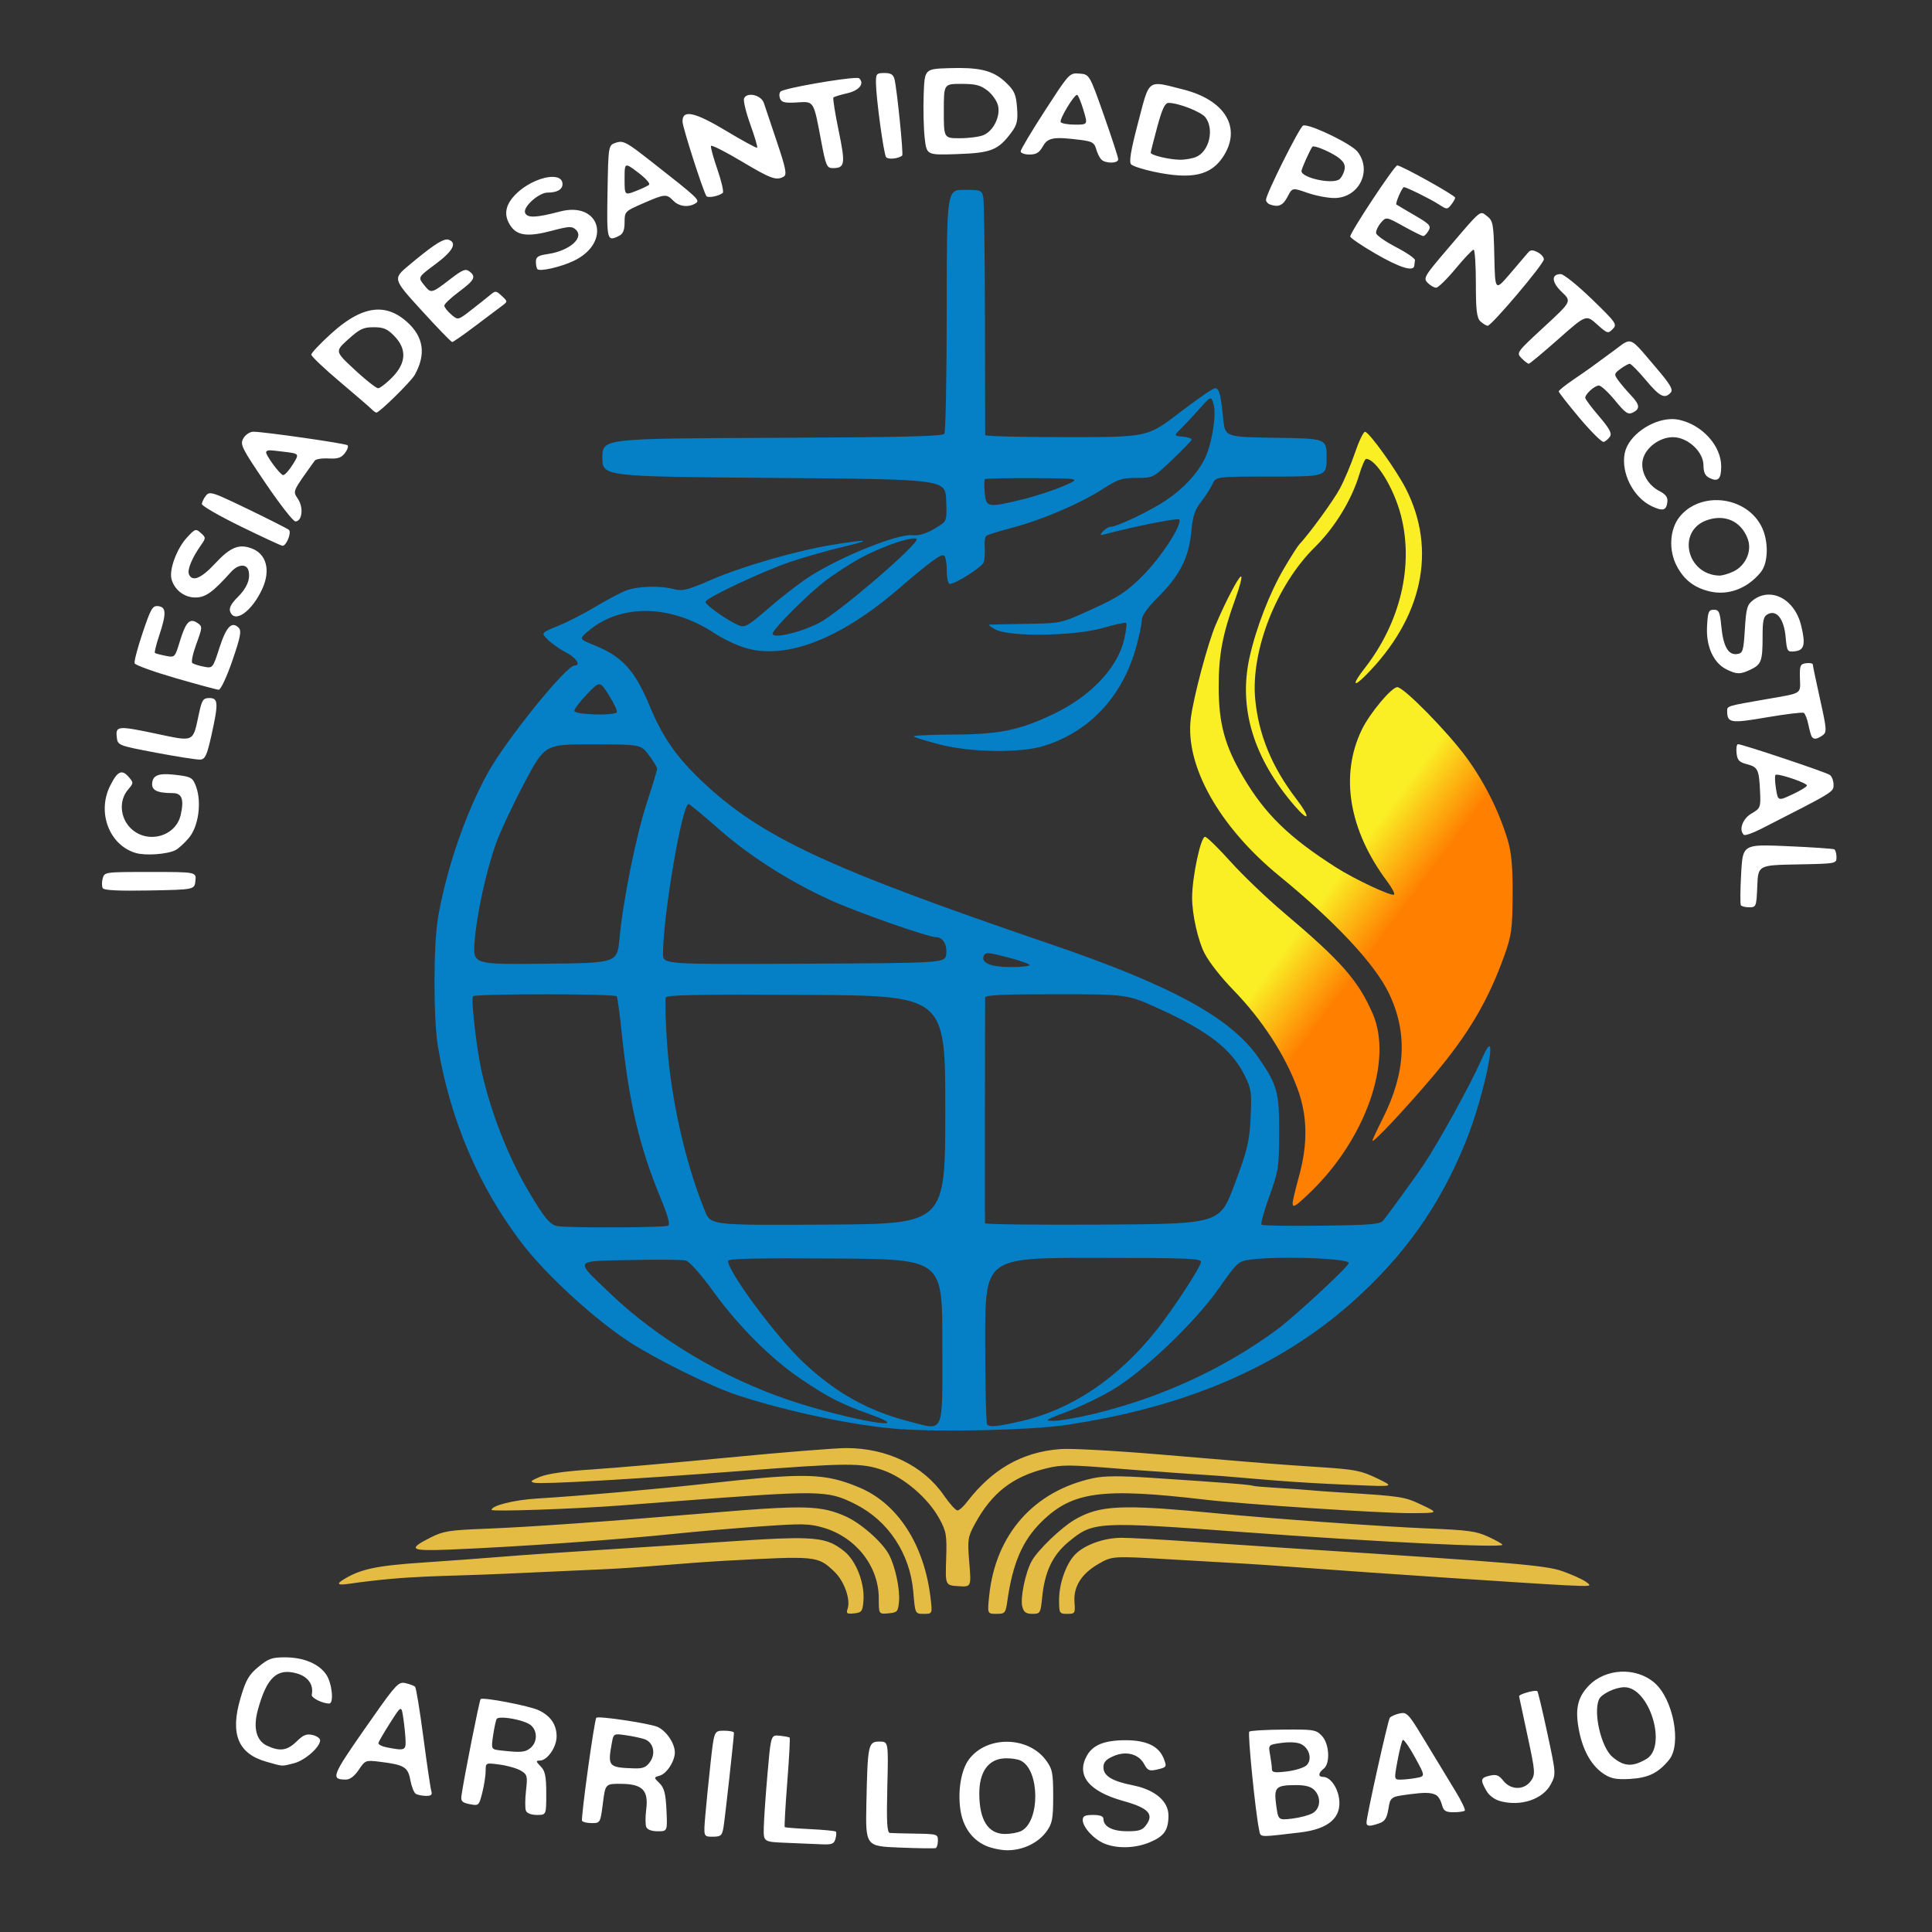 <?xml version="1.0" encoding="UTF-8" standalone="no"?>
<!-- Created with Inkscape (http://www.inkscape.org/) -->

<svg
   version="1.1"
   id="svg1"
   width="1080"
   height="1080"
   viewBox="0 0 1080 1080"
   xmlns:xlink="http://www.w3.org/1999/xlink"
   xmlns="http://www.w3.org/2000/svg"
   xmlns:svg="http://www.w3.org/2000/svg">
  <rect x="0" y="0" width="1080" height="1080" fill="#333333" stroke="none"/>
  <defs
     id="defs1">
    <linearGradient
       id="swatch57">
      <stop
         style="stop-color:#ffffff;stop-opacity:1;"
         offset="0"
         id="stop57" />
    </linearGradient>
    <linearGradient
       id="linearGradient46">
      <stop
         style="stop-color:#ff7f00;stop-opacity:1;"
         offset="0"
         id="stop46" />
      <stop
         style="stop-color:#faef25;stop-opacity:1;"
         offset="1"
         id="stop47" />
    </linearGradient>
    <linearGradient
       xlink:href="#linearGradient46"
       id="linearGradient47"
       x1="782.06"
       y1="511.945"
       x2="749.533"
       y2="487.904"
       gradientUnits="userSpaceOnUse" />
    <linearGradient
       xlink:href="#linearGradient46"
       id="linearGradient2"
       gradientUnits="userSpaceOnUse"
       x1="782.06"
       y1="511.945"
       x2="749.533"
       y2="487.904" />
  </defs>
  <g
     id="g1"
     style="display:none">
    <path
       id="path54"
       style="display:inline;fill:#057fc5;fill-opacity:1;stroke-width:1.584"
       d="m 539.033,106.137 c -9.783,0 -9.782,1.9e-4 -9.807,67.221 -0.014,36.971 -0.611,68.07 -1.328,69.107 -1.008,1.459 -22.81,1.976 -96.227,2.279 -94.92,0.392 -94.918,0.392 -94.918,11.025 0,10.634 2.6e-4,10.633 95.836,11.393 95.835,0.76 95.837,0.759 96.316,12.385 0.463,11.227 0.321,11.727 -4.131,14.564 -6.313,4.023 -10.55,5.464 -14.916,5.072 -8.166,-0.733 -38.652,11.454 -56.447,22.564 -5.261,3.285 -15.662,11.243 -23.111,17.686 -12.271,10.613 -13.908,11.561 -17.414,10.092 -6.351,-2.661 -18.939,-11.613 -18.498,-13.156 0.665,-2.33 32.091,-17.108 47.289,-22.238 7.725,-2.607 20.737,-6.328 28.916,-8.266 17.442,-4.133 15.713,-4.686 -4.486,-1.438 -20.503,3.297 -50.812,12.009 -68.617,19.721 -13.247,5.737 -15.981,6.424 -20.643,5.195 -7.869,-2.075 -20.385,-1.73 -26.814,0.74 -3.089,1.186 -10.794,5.266 -17.123,9.064 -6.329,3.798 -15.792,8.649 -21.031,10.779 -9.525,3.873 -9.527,3.872 -5.559,7.756 2.183,2.136 6.764,5.327 10.18,7.092 5.584,2.885 8.447,7.207 4.775,7.207 -4.805,0 -38.626,41.889 -48.82,60.467 -12.244,22.312 -22.806,53.043 -27.543,80.141 -2.697,15.426 -2.723,57.064 -0.045,72.828 6.972,41.049 22.924,78.296 46.98,109.715 13.602,17.766 41.245,43.036 60.633,55.428 15.643,9.998 45.264,24.572 59.455,29.254 27.891,9.2 65.448,17.118 90.053,18.984 24.061,1.825 74.098,0.667 93.357,-2.16 66.746,-9.797 119.275,-32.208 160.055,-68.289 29.273,-25.899 49.338,-54.125 63.814,-89.762 10.96,-26.979 19.55,-70.452 9.289,-47.01 -6.228,14.229 -24.089,46.698 -32.961,59.922 -4.11,6.126 -19.9,27.876 -22.273,30.68 -1.894,2.238 -6.425,2.627 -34.619,2.984 -17.841,0.226 -32.901,-0.015 -33.469,-0.537 -0.568,-0.522 1.41,-7.678 4.393,-15.9 5.033,-13.875 5.429,-16.423 5.496,-35.457 0.081,-22.762 -1.068,-26.892 -11.723,-42.205 -15.434,-22.182 -48.698,-40.302 -116.277,-63.352 -125.178,-42.695 -161.963,-59.933 -195.098,-91.418 -13.921,-13.228 -21.729,-24.504 -28.756,-41.525 -8.16,-19.766 -15.319,-27.713 -30.523,-33.881 -9.019,-3.658 -9.019,-3.656 -4.131,-7.881 18.133,-15.673 46.357,-15.253 70.98,1.059 4.544,3.01 12.21,6.657 17.039,8.104 22.622,6.776 52.88,-4.816 85.326,-32.686 17.906,-15.38 24.098,-19.933 25.791,-18.971 0.854,0.485 1.553,4.261 1.553,8.389 0,4.128 0.732,7.506 1.627,7.506 3.326,0 18.072,-9.382 19.008,-12.094 0.534,-1.547 0.792,-5.246 0.574,-8.219 -0.218,-2.973 0.142,-5.9 0.801,-6.506 0.659,-0.606 7.316,-2.705 14.793,-4.662 16.504,-4.32 37.815,-13.455 50.562,-21.676 8.293,-5.348 10.567,-6.09 18.705,-6.09 9.243,0 9.286,-0.022 19.756,-9.971 5.771,-5.484 10.723,-10.565 11.006,-11.291 0.282,-0.726 -1.843,-1.535 -4.723,-1.801 -5.235,-0.483 -5.233,-0.483 -1.277,-4.389 2.176,-2.148 6.879,-7.187 10.453,-11.197 6.499,-7.292 6.501,-7.294 7.91,-2.293 1.657,5.878 -1.092,22.425 -5.035,30.309 -4.171,8.339 -11.665,16.403 -21.363,22.99 -8.754,5.945 -27.63,14.985 -31.301,14.988 -1.025,6.2e-4 -2.879,1.124 -4.119,2.498 -1.982,2.196 -1.857,2.392 1.037,1.625 16.243,-4.307 40.504,-9.154 41.453,-8.281 2.329,2.141 -10.092,21.338 -20.482,31.656 -8.904,8.841 -13.371,11.788 -28,18.475 -17.406,7.956 -17.406,7.955 -36.59,8.258 -10.551,0.167 -19.927,0.366 -20.836,0.441 -0.909,0.076 0.578,1.308 3.305,2.736 8.076,4.232 44.15,3.681 60.072,-0.916 6.685,-1.93 12.514,-3.18 12.951,-2.777 0.438,0.402 -0.047,4.458 -1.076,9.016 -3.609,15.983 -18.633,31.914 -39.494,41.875 -19.212,9.173 -30.325,11.43 -56.742,11.525 -12.45,0.045 -22.116,0.527 -21.48,1.072 0.635,0.546 7.105,2.529 14.375,4.408 17.717,4.58 45.403,4.95 58.658,0.783 25.35,-7.969 43.654,-27.585 51.264,-54.939 1.795,-6.453 3.264,-13.413 3.264,-15.465 0,-2.429 3.262,-6.974 9.352,-13.021 11.842,-11.759 16.969,-21.923 18.273,-36.229 0.79,-8.663 1.974,-12.277 5.467,-16.709 2.451,-3.111 5.316,-7.565 6.365,-9.896 1.908,-4.239 1.908,-4.24 32.861,-4.24 30.954,0 30.953,9e-4 30.953,-10.633 0,-10.634 1.3e-4,-10.634 -28.377,-11.049 -28.375,-0.415 -28.376,-0.416 -29.414,-10.635 -1.422,-13.998 -2.247,-17.055 -4.617,-17.055 -1.12,0 -10.049,6.152 -19.844,13.672 -17.809,13.672 -17.812,13.674 -63.203,13.674 -24.965,0 -45.396,-0.514 -45.406,-1.141 -0.009,-0.627 -0.063,-29.85 -0.117,-64.941 -0.055,-35.091 -0.476,-65.683 -0.939,-67.98 -0.806,-4 -1.261,-4.178 -10.627,-4.178 z m 38.824,161.156 c 26.575,0.131 26.574,0.132 16.396,4.502 -5.597,2.403 -15.96,5.762 -23.029,7.465 -19.173,4.617 -20.041,4.454 -20.76,-3.85 -0.33,-3.819 -0.281,-7.235 0.109,-7.594 0.39,-0.359 12.667,-0.595 27.283,-0.523 z m -66.863,33.668 c 0.675,-5.8e-4 1.152,0.104 1.395,0.326 2.177,2.001 -43.392,41.227 -54.566,46.973 -10.965,5.638 -27.117,9.174 -25.842,5.656 1.17,-3.227 18.487,-20.583 28.279,-28.342 5.222,-4.137 14.69,-10.328 21.039,-13.76 9.053,-4.893 20.927,-9.37 27.115,-10.551 1.031,-0.197 1.905,-0.302 2.58,-0.303 z M 335.062,382.506 c 1.534,0.093 2.82,2.14 5.393,6.236 2.829,4.506 4.786,8.731 4.344,9.389 -1.432,2.13 -23.742,1.428 -23.742,-0.746 0,-1.067 3.209,-5.291 7.129,-9.387 3.564,-3.724 5.343,-5.585 6.877,-5.492 z m -3.666,33.588 c 26.837,0.058 26.837,0.057 31.381,6.096 2.499,3.322 4.545,6.725 4.545,7.559 0,0.834 -2.522,9.198 -5.605,18.588 -6.1,18.574 -13.385,54.625 -15.42,76.318 -1.283,13.672 -1.282,13.671 -41.586,14.078 -40.304,0.407 -40.302,0.408 -39.404,-12.152 1.092,-15.27 6.492,-39.96 12.172,-55.645 2.311,-6.381 9.35,-21.346 15.643,-33.252 11.44,-21.647 11.439,-21.648 38.275,-21.59 z m 53.543,33.363 c 0.532,0 8.082,6.255 16.781,13.9 17.299,15.205 39.233,29.197 62.283,39.734 14.707,6.723 54.797,20.803 59.234,20.803 3.807,0 6.271,4.051 5.713,9.396 -0.526,5.036 -0.527,5.035 -79.426,5.43 -78.899,0.394 -78.898,0.396 -78.898,-5.533 0,-21.288 10.673,-83.73 14.312,-83.73 z m 167.188,83.41 c 0.193,-0.006 0.404,-0.002 0.635,0.012 1.843,0.109 4.948,0.837 10.439,2.252 6.773,1.744 12.316,3.689 12.316,4.322 0,0.633 -4.691,1.15 -10.424,1.15 -11.168,0 -16.836,-2.334 -15.197,-6.26 0.388,-0.93 0.879,-1.437 2.23,-1.477 z m 38.381,22.928 c 39.775,0 39.776,10e-4 58.012,8.359 27.246,12.488 39.906,22.405 47.244,37.01 3.725,7.414 4.028,9.541 3.34,23.547 -0.663,13.492 -1.777,18.119 -8.994,37.422 -8.235,22.027 -8.235,22.028 -73.807,22.426 -36.064,0.218 -65.628,-0.124 -65.697,-0.76 -0.098,-0.906 -0.007,-118.228 0.1,-126.105 0.019,-1.466 9.097,-1.898 39.803,-1.898 z m -285.969,0.025 c 19.856,0 39.727,0.378 40.23,1.127 0.426,0.634 1.622,9.35 2.656,19.369 4.139,40.074 9.941,64.727 22.162,94.172 3.769,9.082 5.074,14.008 3.895,14.686 -1.962,1.117 -56.01,1.313 -61.895,0.225 -4.121,-0.762 -7.102,-4.319 -15.678,-18.707 -11.705,-19.637 -21.569,-44.803 -26.799,-68.361 -2.722,-12.263 -5.831,-39.527 -4.719,-41.395 0.446,-0.749 20.29,-1.119 40.146,-1.115 z m 145.812,0.34 c 78.073,0.395 78.074,0.395 78.074,64.197 0,63.802 -3.3e-4,63.804 -65.555,64.201 -65.554,0.397 -65.557,0.397 -68.809,-7.596 -9.411,-23.13 -16.695,-52.601 -19.996,-80.91 -1.402,-12.026 -2.471,-32.899 -1.965,-38.373 0.14,-1.516 16.417,-1.832 78.25,-1.52 z M 611.043,703.15 c 51.864,0 60.311,0.311 60.311,2.225 0,2.687 -15.589,26.57 -25.15,38.531 -21.42,26.796 -47.491,44.233 -75.643,50.594 -13.43,3.035 -17.03,3.386 -18.729,1.824 -0.606,-0.557 -1.1,-21.75 -1.1,-47.094 0,-46.079 5.7e-4,-46.08 60.311,-46.08 z m 103.479,0 c 17.624,-0.367 39.449,0.907 39.449,2.896 0,1.893 -30.664,30.276 -40.482,37.471 -29.928,21.93 -65.023,38 -102.562,46.967 -8.769,2.095 -18.649,3.797 -21.957,3.783 -5.468,-0.023 -4.813,-0.474 7.203,-4.973 7.27,-2.722 18.795,-8.25 25.611,-12.283 17.463,-10.334 46.044,-37.569 59.484,-56.686 10.466,-14.886 10.925,-15.3 17.992,-16.227 3.977,-0.521 9.387,-0.827 15.262,-0.949 z M 466.875,703.51 c 59.897,0.399 59.898,0.398 59.898,46.73 0,53.208 1.595,49.495 -19.002,44.227 -22.421,-5.736 -40.671,-15.963 -58.662,-32.883 -15.141,-14.24 -42.131,-50.592 -42.131,-56.742 0,-1.273 15.886,-1.625 59.896,-1.332 z m -94.254,0.684 c 5.652,0.041 9.644,0.181 10.611,0.408 2.152,0.505 8.219,7.302 15.635,17.512 14.078,19.382 32.18,37.473 48.594,48.566 15.608,10.549 22.31,13.985 38.83,19.908 29.028,10.408 -12.837,3.039 -45.439,-7.998 C 403.909,770.083 367.639,748.436 341.123,723.068 320.98,703.798 320.238,705.067 352.047,704.375 c 7.609,-0.165 14.922,-0.223 20.574,-0.182 z" />
    <path
       id="path52"
       style="display:inline;fill:#e4bc44;fill-opacity:1;stroke-width:1.584"
       d="m 473.084,809.486 c -6.193,0 -35.685,2.364 -65.535,5.254 -29.85,2.889 -64.359,5.903 -76.686,6.697 -14.709,0.948 -24.648,2.351 -28.916,4.088 -5.202,2.116 -5.855,2.788 -3.27,3.35 4.28,0.93 54.592,-1.933 114.91,-6.539 60.876,-4.648 68.063,-4.684 80.254,-0.395 11.64,4.095 24.94,15.542 31.152,26.812 4.013,7.281 4.361,9.293 3.918,22.719 -0.486,14.729 -0.486,14.727 6.781,15.205 7.268,0.478 7.267,0.48 6.141,-13.24 -1.058,-12.887 -0.861,-14.208 3.254,-21.746 9.423,-17.26 21.069,-26.292 39.781,-30.854 8.774,-2.139 12.502,-2.121 41.045,0.205 17.267,1.407 22.877,1.63 23.701,1.744 1.763,0.243 31.279,2.157 33.375,2.326 11.384,0.917 27.038,2.37 39.998,3.236 14.962,1 23.299,1.334 35.113,1.84 21.48,0.92 21.48,0.919 11.566,-3.842 -8.947,-4.296 -12.09,-4.904 -32.221,-6.229 -24.845,-1.634 -23.914,-1.559 -88.4,-7.002 -25.528,-2.155 -50.709,-3.534 -56.18,-3.076 -22.652,1.654 -38.712,12.268 -51.623,28.688 -2.293,3.133 -5,5.663 -6.016,5.623 -1.015,-0.04 -4.448,-3.845 -7.627,-8.459 -11.443,-16.604 -31.678,-26.406 -54.518,-26.406 z m -26.168,15.557 c -11.412,0.096 -26.826,1.53 -50.678,4.182 -28.746,3.195 -72.259,7.033 -95.836,8.451 -12.958,0.779 -25.611,3.927 -25.611,6.373 0,1.075 47.108,-0.563 72.703,-2.527 11.36,-0.872 24.744,-1.897 29.742,-2.279 82.184,-6.286 85.265,-6.238 100.896,1.584 18.377,9.195 30.613,27.69 32.398,48.971 1.036,12.355 1.034,12.355 5.865,12.355 4.831,0 4.83,-10e-4 3.809,-8.736 -3.488,-29.818 -18.251,-52.818 -39.691,-61.834 -9.659,-4.062 -17.1,-6.167 -28.939,-6.498 -1.48,-0.041 -3.028,-0.055 -4.658,-0.041 z m 175.926,0.229 v 0.002 c -5.052,0.036 -8.665,0.384 -11.748,1.047 -33.089,7.109 -54.534,31.307 -58.113,65.578 -1.071,10.254 -1.072,10.254 4.021,10.254 4.831,0 5.146,-0.372 6.115,-7.217 2.989,-21.102 8.453,-33.759 19.094,-44.227 17.257,-16.976 33.579,-19.179 91.621,-12.365 22.216,2.608 98.578,7.605 115.027,7.527 15.505,-0.073 15.508,-0.074 5.664,-4.742 -9.451,-4.482 -11.229,-4.753 -44.613,-6.812 -19.123,-1.18 -12.086,-1.075 -37.145,-2.664 -28.995,-1.839 15.147,-0.035 -69.551,-5.564 -8.832,-0.577 -15.321,-0.853 -20.373,-0.816 z m 7.365,17.344 c -1.587,0.014 -3.089,0.053 -4.516,0.119 -11.41,0.525 -17.996,2.715 -24.977,6.805 -7.557,4.428 -20.521,16.898 -23.951,23.039 -3.565,6.383 -6.56,20.906 -5.277,25.605 0.84,3.077 2.105,3.969 5.631,3.969 4.359,0 4.586,-0.38 5.451,-9.146 1.424,-14.434 5.846,-23.729 14.822,-31.148 13.736,-11.354 15.619,-11.454 98.748,-5.322 73.211,5.4 143.754,8.836 143.754,7.004 0,-0.458 -3.533,-2.462 -7.85,-4.453 -6.85,-3.16 -11.107,-3.752 -33.459,-4.648 -25.111,-1.007 -87.923,-5.511 -118.969,-8.533 -22.994,-2.238 -38.298,-3.388 -49.408,-3.289 z m -188.412,0.094 c -9.351,0.213 -21.858,1.103 -39.773,2.598 -64.36,5.369 -105.363,8.277 -130.791,9.277 -20.19,0.794 -23.389,1.308 -30.455,4.861 -13.072,6.574 -11.548,7.662 9.543,6.824 37.617,-1.494 94.947,-5.513 127.744,-8.955 11.814,-1.24 33.158,-3.074 47.43,-4.074 23.206,-1.626 26.874,-1.548 34.699,0.725 18.276,5.308 31.054,21.578 31.057,39.547 0,8.831 -8.9e-4,8.832 5.369,8.355 4.966,-0.44 5.414,-0.932 5.932,-6.551 0.641,-6.956 -2.136,-19.899 -5.666,-26.404 -3.836,-7.07 -15.708,-17.498 -24.211,-21.27 -6.778,-3.007 -12.498,-4.588 -22.494,-4.918 -2.499,-0.083 -5.266,-0.086 -8.383,-0.016 z m 185.268,16.93 c -9.864,-0.024 -20.78,3.889 -26.072,9.344 -5.05,5.205 -8.949,16.206 -8.949,25.246 0,7.637 0.166,7.924 4.557,7.924 4.338,0 4.533,-0.308 4.051,-6.455 -0.684,-8.722 3.881,-16.002 13.496,-21.51 7.71,-4.417 7.71,-4.413 41.959,-2.381 18.837,1.118 36.854,2.152 40.035,2.299 3.181,0.147 16.565,1.072 29.742,2.059 40.48,3.031 133.827,9.289 149.537,10.023 14.444,0.675 14.761,0.617 11.092,-1.973 -2.078,-1.467 -8.026,-4.143 -13.219,-5.949 -9.418,-3.276 -27.823,-4.831 -149.889,-12.654 -13.632,-0.874 -38.913,-2.57 -56.18,-3.77 -17.267,-1.2 -35.339,-2.191 -40.16,-2.203 z m -183.617,0.221 c -2.398,0.024 -5.036,0.095 -7.951,0.209 -7.775,0.303 -17.533,0.915 -30.014,1.771 -17.807,1.222 -49.477,3.298 -70.379,4.611 -20.902,1.313 -45.44,3.013 -54.527,3.777 -9.088,0.764 -28.792,2.212 -43.787,3.219 -26.963,1.81 -35.691,3.715 -45.395,9.912 -3.013,1.924 -2.719,2.899 2.988,2.084 34.754,-4.965 50.324,-4.014 87.992,-5.723 l 55.184,-2.502 c 22.843,-1.036 43.224,-3.404 68.414,-4.775 50.57,-2.753 51.154,-2.694 60.404,6.08 5.557,5.272 9.239,15.622 7.424,20.879 -0.879,2.545 -0.346,2.909 3.666,2.486 4.26,-0.448 4.743,-1.106 5.211,-7.1 0.76,-9.728 -4.066,-22.237 -10.623,-27.529 -5.807,-4.687 -10.347,-6.9 -22.094,-7.33 -1.958,-0.072 -4.116,-0.095 -6.514,-0.07 z" />
    <path
       id="path32"
       style="display:inline;fill:url(#linearGradient2);fill-opacity:1;stroke-width:1.584"
       d="m 763.059,241.377 c -0.909,0.01 -3.444,5.3 -5.633,11.76 -2.189,6.46 -6.015,15.508 -8.506,20.104 -3.771,6.957 -16.948,25.053 -22.762,31.262 -0.845,0.903 -4.537,6.715 -8.203,12.914 -8.12,13.728 -15.813,33.564 -19.494,50.268 -6.241,28.315 2.363,56.396 25.426,82.996 8.135,9.383 8.802,6.421 0.881,-3.908 -13.76,-17.943 -21.213,-35.992 -23.094,-55.922 -2.554,-27.056 11.881,-63.876 33.305,-84.949 11.145,-10.963 20.621,-26.446 24.871,-40.637 1.439,-4.804 3.169,-8.734 3.842,-8.734 5.465,0 15.454,16.208 19.418,31.506 7.288,28.131 -0.263,59.944 -20.328,85.621 -6.97,8.919 -6.562,11.16 0.697,3.826 31.735,-32.062 39.885,-69.93 22.441,-104.242 -5.361,-10.546 -20.67,-31.883 -22.861,-31.863 z m -69.453,80.914 c -1.613,0.811 -8.3,13.589 -13.961,26.82 -4.48,10.471 -12.492,40.544 -13.984,52.494 -3.302,26.431 15.947,60.664 49.541,88.107 31.093,25.4 53.248,49.086 61.102,65.322 10.666,22.051 9.598,44.465 -3.344,70.219 -3.174,6.316 -5.769,11.899 -5.764,12.408 0.014,1.819 19.286,-18.738 34.412,-36.709 19.273,-22.899 30.294,-41.596 39.266,-66.607 4.074,-11.357 4.581,-15.025 4.686,-33.998 0.087,-15.816 -0.621,-23.721 -2.762,-30.84 -4.766,-15.846 -12.858,-32.059 -22.855,-45.793 -10.411,-14.303 -35.2,-39.58 -38.816,-39.58 -3.249,0 -15.381,14.503 -19.857,23.742 -12.389,25.569 -7.244,56.238 14.248,84.957 2.62,3.501 4.332,6.766 3.805,7.25 -1.292,1.188 -21.986,-8.5 -32.537,-15.23 -26.304,-16.779 -39.636,-29.778 -51.887,-50.588 -10.279,-17.46 -13.626,-29.802 -13.643,-50.295 -0.014,-18.128 2.169,-29.57 9.488,-49.703 2.225,-6.12 3.627,-11.508 3.117,-11.977 -0.061,-0.056 -0.146,-0.054 -0.254,0 z m -19.961,145.49 c -2.436,-0.125 -7.25,22.554 -7.248,34.145 0,9.313 3.352,24.174 7.01,31.082 2.766,5.223 9.087,13.266 16.123,20.51 15.881,16.348 28.752,36.107 35.686,54.783 5.697,15.346 5.989,30.856 0.93,49.275 -1.951,7.102 -3.55,13.768 -3.557,14.812 -0.018,3.049 1.258,2.316 9.273,-5.318 31.45,-29.956 47.019,-74.054 35.473,-100.467 -8.155,-18.656 -17.345,-29.09 -49.807,-56.551 -9.492,-8.03 -22.834,-20.804 -29.65,-28.389 -6.816,-7.584 -13.221,-13.831 -14.232,-13.883 z" />
  </g>
  <g
     id="g76"
     style="display:inline">
    <path
       id="path74"
       style="display:inline;fill:#057fc5;fill-opacity:1;stroke-width:1.584"
       d="m 539.033,106.137 c -9.783,0 -9.782,1.9e-4 -9.807,67.221 -0.014,36.971 -0.611,68.07 -1.328,69.107 -1.008,1.459 -22.81,1.976 -96.227,2.279 -94.92,0.392 -94.918,0.392 -94.918,11.025 0,10.634 2.6e-4,10.633 95.836,11.393 95.835,0.76 95.837,0.759 96.316,12.385 0.463,11.227 0.321,11.727 -4.131,14.564 -6.313,4.023 -10.55,5.464 -14.916,5.072 -8.166,-0.733 -38.652,11.454 -56.447,22.564 -5.261,3.285 -15.662,11.243 -23.111,17.686 -12.271,10.613 -13.908,11.561 -17.414,10.092 -6.351,-2.661 -18.939,-11.613 -18.498,-13.156 0.665,-2.33 32.091,-17.108 47.289,-22.238 7.725,-2.607 20.737,-6.328 28.916,-8.266 17.442,-4.133 15.713,-4.686 -4.486,-1.438 -20.503,3.297 -50.812,12.009 -68.617,19.721 -13.247,5.737 -15.981,6.424 -20.643,5.195 -7.869,-2.075 -20.385,-1.73 -26.814,0.74 -3.089,1.186 -10.794,5.266 -17.123,9.064 -6.329,3.798 -15.792,8.649 -21.031,10.779 -9.525,3.873 -9.527,3.872 -5.559,7.756 2.183,2.136 6.764,5.327 10.18,7.092 5.584,2.885 8.447,7.207 4.775,7.207 -4.805,0 -38.626,41.889 -48.82,60.467 -12.244,22.312 -22.806,53.043 -27.543,80.141 -2.697,15.426 -2.723,57.064 -0.045,72.828 6.972,41.049 22.924,78.296 46.98,109.715 13.602,17.766 41.245,43.036 60.633,55.428 15.643,9.998 45.264,24.572 59.455,29.254 27.891,9.2 65.448,17.118 90.053,18.984 24.061,1.825 74.098,0.667 93.357,-2.16 66.746,-9.797 119.275,-32.208 160.055,-68.289 29.273,-25.899 49.338,-54.125 63.814,-89.762 10.96,-26.979 19.55,-70.452 9.289,-47.01 -6.228,14.229 -24.089,46.698 -32.961,59.922 -4.11,6.126 -19.9,27.876 -22.273,30.68 -1.894,2.238 -6.425,2.627 -34.619,2.984 -17.841,0.226 -32.901,-0.015 -33.469,-0.537 -0.568,-0.522 1.41,-7.678 4.393,-15.9 5.033,-13.875 5.429,-16.423 5.496,-35.457 0.081,-22.762 -1.068,-26.892 -11.723,-42.205 -15.434,-22.182 -48.698,-40.302 -116.277,-63.352 -125.178,-42.695 -161.963,-59.933 -195.098,-91.418 -13.921,-13.228 -21.729,-24.504 -28.756,-41.525 -8.16,-19.766 -15.319,-27.713 -30.523,-33.881 -9.019,-3.658 -9.019,-3.656 -4.131,-7.881 18.133,-15.673 46.357,-15.253 70.98,1.059 4.544,3.01 12.21,6.657 17.039,8.104 22.622,6.776 52.88,-4.816 85.326,-32.686 17.906,-15.38 24.098,-19.933 25.791,-18.971 0.854,0.485 1.553,4.261 1.553,8.389 0,4.128 0.732,7.506 1.627,7.506 3.326,0 18.072,-9.382 19.008,-12.094 0.534,-1.547 0.792,-5.246 0.574,-8.219 -0.218,-2.973 0.142,-5.9 0.801,-6.506 0.659,-0.606 7.316,-2.705 14.793,-4.662 16.504,-4.32 37.815,-13.455 50.562,-21.676 8.293,-5.348 10.567,-6.09 18.705,-6.09 9.243,0 9.286,-0.022 19.756,-9.971 5.771,-5.484 10.723,-10.565 11.006,-11.291 0.282,-0.726 -1.843,-1.535 -4.723,-1.801 -5.235,-0.483 -5.233,-0.483 -1.277,-4.389 2.176,-2.148 6.879,-7.187 10.453,-11.197 6.499,-7.292 6.501,-7.294 7.91,-2.293 1.657,5.878 -1.092,22.425 -5.035,30.309 -4.171,8.339 -11.665,16.403 -21.363,22.99 -8.754,5.945 -27.63,14.985 -31.301,14.988 -1.025,6.2e-4 -2.879,1.124 -4.119,2.498 -1.982,2.196 -1.857,2.392 1.037,1.625 16.243,-4.307 40.504,-9.154 41.453,-8.281 2.329,2.141 -10.092,21.338 -20.482,31.656 -8.904,8.841 -13.371,11.788 -28,18.475 -17.406,7.956 -17.406,7.955 -36.59,8.258 -10.551,0.167 -19.927,0.366 -20.836,0.441 -0.909,0.076 0.578,1.308 3.305,2.736 8.076,4.232 44.15,3.681 60.072,-0.916 6.685,-1.93 12.514,-3.18 12.951,-2.777 0.438,0.402 -0.047,4.458 -1.076,9.016 -3.609,15.983 -18.633,31.914 -39.494,41.875 -19.212,9.173 -30.325,11.43 -56.742,11.525 -12.45,0.045 -22.116,0.527 -21.48,1.072 0.635,0.546 7.105,2.529 14.375,4.408 17.717,4.58 45.403,4.95 58.658,0.783 25.35,-7.969 43.654,-27.585 51.264,-54.939 1.795,-6.453 3.264,-13.413 3.264,-15.465 0,-2.429 3.262,-6.974 9.352,-13.021 11.842,-11.759 16.969,-21.923 18.273,-36.229 0.79,-8.663 1.974,-12.277 5.467,-16.709 2.451,-3.111 5.316,-7.565 6.365,-9.896 1.908,-4.239 1.908,-4.24 32.861,-4.24 30.954,0 30.953,9e-4 30.953,-10.633 0,-10.634 1.3e-4,-10.634 -28.377,-11.049 -28.375,-0.415 -28.376,-0.416 -29.414,-10.635 -1.422,-13.998 -2.247,-17.055 -4.617,-17.055 -1.12,0 -10.049,6.152 -19.844,13.672 -17.809,13.672 -17.812,13.674 -63.203,13.674 -24.965,0 -45.396,-0.514 -45.406,-1.141 -0.009,-0.627 -0.063,-29.85 -0.117,-64.941 -0.055,-35.091 -0.476,-65.683 -0.939,-67.98 -0.806,-4 -1.261,-4.178 -10.627,-4.178 z m 38.824,161.156 c 26.575,0.131 26.574,0.132 16.396,4.502 -5.597,2.403 -15.96,5.762 -23.029,7.465 -19.173,4.617 -20.041,4.454 -20.76,-3.85 -0.33,-3.819 -0.281,-7.235 0.109,-7.594 0.39,-0.359 12.667,-0.595 27.283,-0.523 z m -66.863,33.668 c 0.675,-5.8e-4 1.152,0.104 1.395,0.326 2.177,2.001 -43.392,41.227 -54.566,46.973 -10.965,5.638 -27.117,9.174 -25.842,5.656 1.17,-3.227 18.487,-20.583 28.279,-28.342 5.222,-4.137 14.69,-10.328 21.039,-13.76 9.053,-4.893 20.927,-9.37 27.115,-10.551 1.031,-0.197 1.905,-0.302 2.58,-0.303 z M 335.062,382.506 c 1.534,0.093 2.82,2.14 5.393,6.236 2.829,4.506 4.786,8.731 4.344,9.389 -1.432,2.13 -23.742,1.428 -23.742,-0.746 0,-1.067 3.209,-5.291 7.129,-9.387 3.564,-3.724 5.343,-5.585 6.877,-5.492 z m -3.666,33.588 c 26.837,0.058 26.837,0.057 31.381,6.096 2.499,3.322 4.545,6.725 4.545,7.559 0,0.834 -2.522,9.198 -5.605,18.588 -6.1,18.574 -13.385,54.625 -15.42,76.318 -1.283,13.672 -1.282,13.671 -41.586,14.078 -40.304,0.407 -40.302,0.408 -39.404,-12.152 1.092,-15.27 6.492,-39.96 12.172,-55.645 2.311,-6.381 9.35,-21.346 15.643,-33.252 11.44,-21.647 11.439,-21.648 38.275,-21.59 z m 53.543,33.363 c 0.532,0 8.082,6.255 16.781,13.9 17.299,15.205 39.233,29.197 62.283,39.734 14.707,6.723 54.797,20.803 59.234,20.803 3.807,0 6.271,4.051 5.713,9.396 -0.526,5.036 -0.527,5.035 -79.426,5.43 -78.899,0.394 -78.898,0.396 -78.898,-5.533 0,-21.288 10.673,-83.73 14.312,-83.73 z m 167.188,83.41 c 0.193,-0.006 0.404,-0.002 0.635,0.012 1.843,0.109 4.948,0.837 10.439,2.252 6.773,1.744 12.316,3.689 12.316,4.322 0,0.633 -4.691,1.15 -10.424,1.15 -11.168,0 -16.836,-2.334 -15.197,-6.26 0.388,-0.93 0.879,-1.437 2.23,-1.477 z m 38.381,22.928 c 39.775,0 39.776,10e-4 58.012,8.359 27.246,12.488 39.906,22.405 47.244,37.01 3.725,7.414 4.028,9.541 3.34,23.547 -0.663,13.492 -1.777,18.119 -8.994,37.422 -8.235,22.027 -8.235,22.028 -73.807,22.426 -36.064,0.218 -65.628,-0.124 -65.697,-0.76 -0.098,-0.906 -0.007,-118.228 0.1,-126.105 0.019,-1.466 9.097,-1.898 39.803,-1.898 z m -285.969,0.025 c 19.856,0 39.727,0.378 40.23,1.127 0.426,0.634 1.622,9.35 2.656,19.369 4.139,40.074 9.941,64.727 22.162,94.172 3.769,9.082 5.074,14.008 3.895,14.686 -1.962,1.117 -56.01,1.313 -61.895,0.225 -4.121,-0.762 -7.102,-4.319 -15.678,-18.707 -11.705,-19.637 -21.569,-44.803 -26.799,-68.361 -2.722,-12.263 -5.831,-39.527 -4.719,-41.395 0.446,-0.749 20.29,-1.119 40.146,-1.115 z m 145.812,0.34 c 78.073,0.395 78.074,0.395 78.074,64.197 0,63.802 -3.3e-4,63.804 -65.555,64.201 -65.554,0.397 -65.557,0.397 -68.809,-7.596 -9.411,-23.13 -16.695,-52.601 -19.996,-80.91 -1.402,-12.026 -2.471,-32.899 -1.965,-38.373 0.14,-1.516 16.417,-1.832 78.25,-1.52 z M 611.043,703.15 c 51.864,0 60.311,0.311 60.311,2.225 0,2.687 -15.589,26.57 -25.15,38.531 -21.42,26.796 -47.491,44.233 -75.643,50.594 -13.43,3.035 -17.03,3.386 -18.729,1.824 -0.606,-0.557 -1.1,-21.75 -1.1,-47.094 0,-46.079 5.7e-4,-46.08 60.311,-46.08 z m 103.479,0 c 17.624,-0.367 39.449,0.907 39.449,2.896 0,1.893 -30.664,30.276 -40.482,37.471 -29.928,21.93 -65.023,38 -102.562,46.967 -8.769,2.095 -18.649,3.797 -21.957,3.783 -5.468,-0.023 -4.813,-0.474 7.203,-4.973 7.27,-2.722 18.795,-8.25 25.611,-12.283 17.463,-10.334 46.044,-37.569 59.484,-56.686 10.466,-14.886 10.925,-15.3 17.992,-16.227 3.977,-0.521 9.387,-0.827 15.262,-0.949 z M 466.875,703.51 c 59.897,0.399 59.898,0.398 59.898,46.73 0,53.208 1.595,49.495 -19.002,44.227 -22.421,-5.736 -40.671,-15.963 -58.662,-32.883 -15.141,-14.24 -42.131,-50.592 -42.131,-56.742 0,-1.273 15.886,-1.625 59.896,-1.332 z m -94.254,0.684 c 5.652,0.041 9.644,0.181 10.611,0.408 2.152,0.505 8.219,7.302 15.635,17.512 14.078,19.382 32.18,37.473 48.594,48.566 15.608,10.549 22.31,13.985 38.83,19.908 29.028,10.408 -12.837,3.039 -45.439,-7.998 C 403.909,770.083 367.639,748.436 341.123,723.068 320.98,703.798 320.238,705.067 352.047,704.375 c 7.609,-0.165 14.922,-0.223 20.574,-0.182 z" />
    <path
       id="path75"
       style="display:inline;fill:#e4bc44;fill-opacity:1;stroke-width:1.584"
       d="m 473.084,809.486 c -6.193,0 -35.685,2.364 -65.535,5.254 -29.85,2.889 -64.359,5.903 -76.686,6.697 -14.709,0.948 -24.648,2.351 -28.916,4.088 -5.202,2.116 -5.855,2.788 -3.27,3.35 4.28,0.93 54.592,-1.933 114.91,-6.539 60.876,-4.648 68.063,-4.684 80.254,-0.395 11.64,4.095 24.94,15.542 31.152,26.812 4.013,7.281 4.361,9.293 3.918,22.719 -0.486,14.729 -0.486,14.727 6.781,15.205 7.268,0.478 7.267,0.48 6.141,-13.24 -1.058,-12.887 -0.861,-14.208 3.254,-21.746 9.423,-17.26 21.069,-26.292 39.781,-30.854 8.774,-2.139 12.502,-2.121 41.045,0.205 17.267,1.407 22.877,1.63 23.701,1.744 1.763,0.243 31.279,2.157 33.375,2.326 11.384,0.917 27.038,2.37 39.998,3.236 14.962,1 23.299,1.334 35.113,1.84 21.48,0.92 21.48,0.919 11.566,-3.842 -8.947,-4.296 -12.09,-4.904 -32.221,-6.229 -24.845,-1.634 -23.914,-1.559 -88.4,-7.002 -25.528,-2.155 -50.709,-3.534 -56.18,-3.076 -22.652,1.654 -38.712,12.268 -51.623,28.688 -2.293,3.133 -5,5.663 -6.016,5.623 -1.015,-0.04 -4.448,-3.845 -7.627,-8.459 -11.443,-16.604 -31.678,-26.406 -54.518,-26.406 z m -26.168,15.557 c -11.412,0.096 -26.826,1.53 -50.678,4.182 -28.746,3.195 -72.259,7.033 -95.836,8.451 -12.958,0.779 -25.611,3.927 -25.611,6.373 0,1.075 47.108,-0.563 72.703,-2.527 11.36,-0.872 24.744,-1.897 29.742,-2.279 82.184,-6.286 85.265,-6.238 100.896,1.584 18.377,9.195 30.613,27.69 32.398,48.971 1.036,12.355 1.034,12.355 5.865,12.355 4.831,0 4.83,-10e-4 3.809,-8.736 -3.488,-29.818 -18.251,-52.818 -39.691,-61.834 -9.659,-4.062 -17.1,-6.167 -28.939,-6.498 -1.48,-0.041 -3.028,-0.055 -4.658,-0.041 z m 175.926,0.229 v 0.002 c -5.052,0.036 -8.665,0.384 -11.748,1.047 -33.089,7.109 -54.534,31.307 -58.113,65.578 -1.071,10.254 -1.072,10.254 4.021,10.254 4.831,0 5.146,-0.372 6.115,-7.217 2.989,-21.102 8.453,-33.759 19.094,-44.227 17.257,-16.976 33.579,-19.179 91.621,-12.365 22.216,2.608 98.578,7.605 115.027,7.527 15.505,-0.073 15.508,-0.074 5.664,-4.742 -9.451,-4.482 -11.229,-4.753 -44.613,-6.812 -19.123,-1.18 -12.086,-1.075 -37.145,-2.664 -28.995,-1.839 15.147,-0.035 -69.551,-5.564 -8.832,-0.577 -15.321,-0.853 -20.373,-0.816 z m 7.365,17.344 c -1.587,0.014 -3.089,0.053 -4.516,0.119 -11.41,0.525 -17.996,2.715 -24.977,6.805 -7.557,4.428 -20.521,16.898 -23.951,23.039 -3.565,6.383 -6.56,20.906 -5.277,25.605 0.84,3.077 2.105,3.969 5.631,3.969 4.359,0 4.586,-0.38 5.451,-9.146 1.424,-14.434 5.846,-23.729 14.822,-31.148 13.736,-11.354 15.619,-11.454 98.748,-5.322 73.211,5.4 143.754,8.836 143.754,7.004 0,-0.458 -3.533,-2.462 -7.85,-4.453 -6.85,-3.16 -11.107,-3.752 -33.459,-4.648 -25.111,-1.007 -87.923,-5.511 -118.969,-8.533 -22.994,-2.238 -38.298,-3.388 -49.408,-3.289 z m -188.412,0.094 c -9.351,0.213 -21.858,1.103 -39.773,2.598 -64.36,5.369 -105.363,8.277 -130.791,9.277 -20.19,0.794 -23.389,1.308 -30.455,4.861 -13.072,6.574 -11.548,7.662 9.543,6.824 37.617,-1.494 94.947,-5.513 127.744,-8.955 11.814,-1.24 33.158,-3.074 47.43,-4.074 23.206,-1.626 26.874,-1.548 34.699,0.725 18.276,5.308 31.054,21.578 31.057,39.547 0,8.831 -8.9e-4,8.832 5.369,8.355 4.966,-0.44 5.414,-0.932 5.932,-6.551 0.641,-6.956 -2.136,-19.899 -5.666,-26.404 -3.836,-7.07 -15.708,-17.498 -24.211,-21.27 -6.778,-3.007 -12.498,-4.588 -22.494,-4.918 -2.499,-0.083 -5.266,-0.086 -8.383,-0.016 z m 185.268,16.93 c -9.864,-0.024 -20.78,3.889 -26.072,9.344 -5.05,5.205 -8.949,16.206 -8.949,25.246 0,7.637 0.166,7.924 4.557,7.924 4.338,0 4.533,-0.308 4.051,-6.455 -0.684,-8.722 3.881,-16.002 13.496,-21.51 7.71,-4.417 7.71,-4.413 41.959,-2.381 18.837,1.118 36.854,2.152 40.035,2.299 3.181,0.147 16.565,1.072 29.742,2.059 40.48,3.031 133.827,9.289 149.537,10.023 14.444,0.675 14.761,0.617 11.092,-1.973 -2.078,-1.467 -8.026,-4.143 -13.219,-5.949 -9.418,-3.276 -27.823,-4.831 -149.889,-12.654 -13.632,-0.874 -38.913,-2.57 -56.18,-3.77 -17.267,-1.2 -35.339,-2.191 -40.16,-2.203 z m -183.617,0.221 c -2.398,0.024 -5.036,0.095 -7.951,0.209 -7.775,0.303 -17.533,0.915 -30.014,1.771 -17.807,1.222 -49.477,3.298 -70.379,4.611 -20.902,1.313 -45.44,3.013 -54.527,3.777 -9.088,0.764 -28.792,2.212 -43.787,3.219 -26.963,1.81 -35.691,3.715 -45.395,9.912 -3.013,1.924 -2.719,2.899 2.988,2.084 34.754,-4.965 50.324,-4.014 87.992,-5.723 l 55.184,-2.502 c 22.843,-1.036 43.224,-3.404 68.414,-4.775 50.57,-2.753 51.154,-2.694 60.404,6.08 5.557,5.272 9.239,15.622 7.424,20.879 -0.879,2.545 -0.346,2.909 3.666,2.486 4.26,-0.448 4.743,-1.106 5.211,-7.1 0.76,-9.728 -4.066,-22.237 -10.623,-27.529 -5.807,-4.687 -10.347,-6.9 -22.094,-7.33 -1.958,-0.072 -4.116,-0.095 -6.514,-0.07 z" />
    <path
       id="path76"
       style="display:inline;fill:url(#linearGradient47);fill-opacity:1;stroke-width:1.584"
       d="m 763.059,241.377 c -0.909,0.01 -3.444,5.3 -5.633,11.76 -2.189,6.46 -6.015,15.508 -8.506,20.104 -3.771,6.957 -16.948,25.053 -22.762,31.262 -0.845,0.903 -4.537,6.715 -8.203,12.914 -8.12,13.728 -15.813,33.564 -19.494,50.268 -6.241,28.315 2.363,56.396 25.426,82.996 8.135,9.383 8.802,6.421 0.881,-3.908 -13.76,-17.943 -21.213,-35.992 -23.094,-55.922 -2.554,-27.056 11.881,-63.876 33.305,-84.949 11.145,-10.963 20.621,-26.446 24.871,-40.637 1.439,-4.804 3.169,-8.734 3.842,-8.734 5.465,0 15.454,16.208 19.418,31.506 7.288,28.131 -0.263,59.944 -20.328,85.621 -6.97,8.919 -6.562,11.16 0.697,3.826 31.735,-32.062 39.885,-69.93 22.441,-104.242 -5.361,-10.546 -20.67,-31.883 -22.861,-31.863 z m -69.453,80.914 c -1.613,0.811 -8.3,13.589 -13.961,26.82 -4.48,10.471 -12.492,40.544 -13.984,52.494 -3.302,26.431 15.947,60.664 49.541,88.107 31.093,25.4 53.248,49.086 61.102,65.322 10.666,22.051 9.598,44.465 -3.344,70.219 -3.174,6.316 -5.769,11.899 -5.764,12.408 0.014,1.819 19.286,-18.738 34.412,-36.709 19.273,-22.899 30.294,-41.596 39.266,-66.607 4.074,-11.357 4.581,-15.025 4.686,-33.998 0.087,-15.816 -0.621,-23.721 -2.762,-30.84 -4.766,-15.846 -12.858,-32.059 -22.855,-45.793 -10.411,-14.303 -35.2,-39.58 -38.816,-39.58 -3.249,0 -15.381,14.503 -19.857,23.742 -12.389,25.569 -7.244,56.238 14.248,84.957 2.62,3.501 4.332,6.766 3.805,7.25 -1.292,1.188 -21.986,-8.5 -32.537,-15.23 -26.304,-16.779 -39.636,-29.778 -51.887,-50.588 -10.279,-17.46 -13.626,-29.802 -13.643,-50.295 -0.014,-18.128 2.169,-29.57 9.488,-49.703 2.225,-6.12 3.627,-11.508 3.117,-11.977 -0.061,-0.056 -0.146,-0.054 -0.254,0 z m -19.961,145.49 c -2.436,-0.125 -7.25,22.554 -7.248,34.145 0,9.313 3.352,24.174 7.01,31.082 2.766,5.223 9.087,13.266 16.123,20.51 15.881,16.348 28.752,36.107 35.686,54.783 5.697,15.346 5.989,30.856 0.93,49.275 -1.951,7.102 -3.55,13.768 -3.557,14.812 -0.018,3.049 1.258,2.316 9.273,-5.318 31.45,-29.956 47.019,-74.054 35.473,-100.467 -8.155,-18.656 -17.345,-29.09 -49.807,-56.551 -9.492,-8.03 -22.834,-20.804 -29.65,-28.389 -6.816,-7.584 -13.221,-13.831 -14.232,-13.883 z" />
    <path
       id="path19"
       style="display:inline;fill:#ffffff;fill-opacity:1;stroke-width:1.584"
       d="m 536.52,38.002 c -1.872,-0.011 -3.878,0.022 -6.039,0.092 -13.621,0.441 -13.62,0.442 -14.141,14.873 -0.286,7.937 -0.036,18.778 0.561,24.092 1.085,9.662 1.089,9.663 18.219,9.08 18.958,-0.645 22.875,-2.207 30.217,-12.043 3.225,-4.321 3.753,-6.625 3.197,-13.93 -0.569,-7.472 -1.486,-9.532 -6.283,-14.082 -6.16,-5.844 -12.629,-8.007 -25.73,-8.082 z m -42.148,2.812 c -4.432,0 -4.771,0.413 -4.705,5.697 0.108,8.62 4.297,39.29 5.639,41.285 1.021,1.519 6.842,0.974 9.033,-0.846 0.77,-0.639 -2.934,-37.278 -4.318,-42.719 -0.654,-2.572 -2.053,-3.418 -5.648,-3.418 z m 107.18,0.23 c -3.932,0.027 -5.524,2.432 -17.359,20.707 -7.498,11.576 -13.631,21.857 -13.631,22.844 0,0.986 2.211,1.791 4.914,1.791 3.789,0 5.502,-1.043 7.479,-4.557 2.789,-4.958 6.021,-5.51 21.121,-3.607 6.365,0.802 7.71,1.569 8.627,4.928 0.597,2.188 1.862,4.838 2.809,5.887 2.238,2.479 9.578,2.475 9.578,-0.006 0,-1.052 -3.618,-12.161 -8.039,-24.686 -8.038,-22.772 -8.039,-22.771 -13.633,-23.205 -0.694,-0.054 -1.304,-0.1 -1.865,-0.096 z m -122.693,2.523 c -7.343,-0.003 -40.453,5.722 -42.486,7.592 -0.777,0.714 -0.912,2.492 -0.303,3.951 0.893,2.139 2.714,2.558 9.398,2.154 9.725,-0.587 9.256,-1.339 13.637,21.906 2.53,13.426 3.128,14.811 6.396,14.811 6.856,0 7.203,-2.182 3.312,-20.932 -2.032,-9.793 -3.341,-18.147 -2.908,-18.564 0.433,-0.418 3.893,-1.475 7.688,-2.35 6.771,-1.56 9.85,-5.435 6.654,-8.373 -0.145,-0.133 -0.629,-0.195 -1.389,-0.195 z m 58.529,3.322 c 8.008,0 10.673,0.684 14.658,3.768 2.679,2.072 5.334,5.908 5.902,8.52 1.319,6.063 -2.686,14.056 -8.199,16.365 -2.271,0.951 -8.183,1.73 -13.139,1.73 -9.01,0 -9.01,-4.22e-4 -9.01,-15.191 0,-15.191 -9.4e-4,-15.191 9.787,-15.191 z m 110.057,0.105 c -0.431,-0.009 -0.835,0.006 -1.215,0.049 -5.071,0.57 -5.955,5.934 -10.029,21.492 -4.152,15.857 -5.182,22.118 -3.848,23.404 1.002,0.966 6.657,2.787 12.564,4.045 21.504,4.58 32.294,2.105 39.217,-8.996 9.88,-15.844 0.543,-31.07 -22.662,-36.961 -6.693,-1.699 -11.014,-2.971 -14.027,-3.033 z m -227.502,5.998 c -0.65,-0.021 -1.271,0.045 -1.83,0.207 -0.994,0.287 -1.787,0.875 -2.178,1.812 -0.517,1.239 1.063,7.811 3.514,14.604 2.45,6.792 4.161,12.622 3.799,12.955 -0.362,0.333 -8.033,-3.83 -17.043,-9.254 -18.019,-10.847 -24.998,-12.31 -24.648,-5.16 0.171,3.495 11.493,38.71 13.33,41.459 0.819,1.225 7,0.021 9.146,-1.781 0.652,-0.547 -0.671,-6.38 -2.945,-12.963 -2.274,-6.583 -3.921,-12.561 -3.658,-13.285 0.262,-0.724 7.908,3.12 16.992,8.541 16.605,9.909 19.583,10.985 23.721,8.574 1.829,-1.065 1.118,-4.664 -3.824,-19.344 -3.34,-9.92 -6.639,-19.747 -7.332,-21.836 -0.828,-2.496 -3.729,-4.164 -6.385,-4.479 -0.221,-0.026 -0.442,-0.044 -0.658,-0.051 z m 182.154,0.02 c 0.532,-0.026 2.105,3.713 3.496,8.309 2.529,8.355 2.531,8.355 -4.586,8.355 -3.914,0 -7.541,-0.631 -8.059,-1.4 -0.94,-1.398 7.317,-15.173 9.148,-15.264 z m 51.117,4.51 c 5.56,0 18.275,4.981 20.639,8.084 5.043,6.619 2.098,19.06 -5.238,22.133 -2.214,0.928 -6.406,1.624 -9.316,1.549 -6.186,-0.16 -16.033,-2.571 -16.033,-3.926 0,-0.516 1.634,-6.991 3.633,-14.389 2.708,-10.024 4.318,-13.451 6.316,-13.451 z m 76.113,12.582 c -0.359,-0.018 -0.65,0.007 -0.861,0.082 -1.945,0.686 -20.784,38.347 -20.77,41.518 0.007,0.975 0.938,2.118 2.074,2.539 4.82,1.788 7.394,0.701 9.934,-4.195 2.698,-5.201 2.7,-5.2 11.066,-2.277 4.601,1.607 11.404,2.922 15.119,2.922 13.709,0 21.318,-15.135 13.006,-25.867 C 755.627,80.607 734.717,70.383 729.326,70.105 Z m -382.807,9.189 c -0.68,0.035 -1.346,0.196 -2.088,0.436 -4.372,1.412 -4.374,1.411 -4.826,27.58 -0.468,27.114 -0.276,27.856 6.346,24.598 2.343,-1.153 3.195,-3.198 3.195,-7.662 0,-5.975 0.189,-6.167 10.326,-10.576 12.244,-5.325 13.06,-5.397 16.938,-1.457 3.24,3.292 8.451,3.903 12.393,1.451 2.75,-1.71 1.921,-2.495 -25.369,-23.883 -9.93,-7.783 -13.429,-10.263 -16.227,-10.479 -0.233,-0.018 -0.461,-0.02 -0.688,-0.008 z M 734.346,81.832 c 2.595,0.15 11.055,3.954 14.342,6.66 2.839,2.337 3.539,4.1 2.76,6.953 -0.574,2.103 -1.915,4.333 -2.979,4.955 -4.532,2.65 -20.936,-1.09 -20.936,-4.773 0,-1.254 4.538,-11.401 6.092,-13.621 0.099,-0.142 0.35,-0.195 0.721,-0.174 z m 46.742,10.641 c -1.603,0.008 -26.291,37.309 -26.291,39.723 0,0.782 6.32,5.088 14.045,9.568 13.361,7.75 21.185,10.238 21.729,6.908 0.136,-0.836 0.323,-2.288 0.414,-3.229 0.091,-0.941 -4.667,-4.22 -10.57,-7.287 -5.903,-3.067 -10.916,-6.571 -11.141,-7.785 -0.225,-1.214 0.935,-3.8 2.578,-5.748 2.987,-3.541 2.987,-3.542 12.793,1.895 5.393,2.99 10.341,5.44 10.99,5.441 0.65,9.5e-4 1.972,-1.359 2.941,-3.023 1.56,-2.679 0.667,-3.665 -7.789,-8.578 -5.254,-3.053 -9.84,-5.77 -10.189,-6.039 -0.753,-0.579 3.204,-9.701 4.209,-9.701 1.434,0 14.793,6.596 19.379,9.568 4.637,3.005 4.843,3.012 7.023,0.27 1.236,-1.553 2.246,-3.327 2.246,-3.943 0,-1.285 -30.083,-18.051 -32.367,-18.039 z m -430.604,0.049 c 0.148,0.001 0.313,0.031 0.496,0.088 0.183,0.057 0.384,0.141 0.605,0.252 0.222,0.111 0.463,0.249 0.727,0.412 0.264,0.163 0.55,0.351 0.859,0.564 0.31,0.213 0.643,0.449 1.002,0.711 0.718,0.523 1.54,1.143 2.479,1.85 0.516,0.389 1.01,0.777 1.48,1.16 0.47,0.383 0.917,0.762 1.332,1.131 0.415,0.369 0.8,0.728 1.152,1.072 0.352,0.344 0.672,0.674 0.953,0.984 0.281,0.311 0.524,0.601 0.725,0.869 0.201,0.268 0.358,0.513 0.471,0.729 0.056,0.108 0.1,0.208 0.133,0.301 0.032,0.093 0.053,0.177 0.06,0.254 0.008,0.077 0.003,0.145 -0.016,0.205 -0.018,0.06 -0.049,0.111 -0.094,0.152 -0.09,0.083 -0.223,0.181 -0.391,0.291 -0.168,0.11 -0.372,0.231 -0.607,0.363 -0.471,0.264 -1.068,0.568 -1.748,0.893 -0.68,0.324 -1.445,0.67 -2.252,1.016 -0.807,0.345 -1.658,0.691 -2.51,1.018 -0.775,0.297 -1.452,0.558 -2.045,0.768 -0.296,0.105 -0.572,0.198 -0.828,0.275 -0.256,0.078 -0.491,0.14 -0.709,0.188 -0.218,0.048 -0.417,0.08 -0.6,0.094 -0.183,0.014 -0.351,0.009 -0.502,-0.014 -0.151,-0.023 -0.288,-0.064 -0.41,-0.127 -0.123,-0.063 -0.231,-0.149 -0.328,-0.256 -0.097,-0.107 -0.182,-0.236 -0.256,-0.391 -0.074,-0.154 -0.137,-0.333 -0.191,-0.537 -0.054,-0.205 -0.099,-0.435 -0.137,-0.693 -0.038,-0.258 -0.07,-0.544 -0.094,-0.859 -0.048,-0.631 -0.072,-1.379 -0.084,-2.258 -0.012,-0.879 -0.012,-1.89 -0.012,-3.045 0,-1.155 10e-4,-2.166 0.016,-3.039 0.007,-0.437 0.017,-0.838 0.033,-1.207 0.017,-0.369 0.039,-0.703 0.068,-1.006 0.029,-0.303 0.066,-0.574 0.111,-0.812 0.046,-0.238 0.102,-0.445 0.168,-0.621 0.066,-0.176 0.143,-0.32 0.232,-0.436 0.045,-0.058 0.093,-0.108 0.145,-0.15 0.052,-0.043 0.107,-0.077 0.166,-0.105 0.059,-0.028 0.121,-0.049 0.188,-0.062 0.066,-0.014 0.137,-0.02 0.211,-0.02 z m -41.418,6.357 c -5.364,-0.104 -13.659,3.139 -19.775,8.762 -6.962,6.401 -8.155,12.623 -3.637,18.963 3.69,5.177 9.785,5.836 22.596,2.447 9.909,-2.621 11.429,-2.696 13.629,-0.674 4.882,4.488 -3.538,11.849 -15.578,13.619 -5.508,0.81 -6.725,1.594 -6.725,4.338 0,1.843 0.392,3.71 0.871,4.15 1.534,1.41 12.949,-1.203 20.174,-4.619 21.519,-10.176 15.058,-33.579 -7.623,-27.615 -13.438,3.534 -18.216,3.712 -19.463,0.725 -1.341,-3.212 7.641,-11.318 12.541,-11.318 5.353,0 8.371,-1.721 8.371,-4.77 0,-2.681 -2.163,-3.946 -5.381,-4.008 z m 519.322,20.256 c -2.276,-0.047 -5.672,4.176 -19.475,20.346 -12.718,14.899 -13.384,16.043 -10.857,18.609 1.481,1.504 3.619,2.734 4.752,2.734 1.133,0 6.028,-4.784 10.879,-10.633 4.852,-5.849 9.387,-10.635 10.078,-10.635 0.691,0 1.256,8.495 1.256,18.879 0,15.138 0.516,19.354 2.598,21.268 1.428,1.313 3.231,2.389 4.008,2.389 2.184,0 31.398,-34.524 31.398,-37.105 0,-1.257 -1.613,-3.08 -3.586,-4.051 -2.853,-1.404 -3.953,-1.317 -5.371,0.414 -0.981,1.197 -5.501,6.5 -10.045,11.787 -8.262,9.613 -8.26,9.615 -8.688,-9.957 -0.39,-17.882 -0.733,-19.807 -3.963,-22.277 -1.061,-0.812 -1.77,-1.496 -2.541,-1.703 -0.144,-0.039 -0.292,-0.061 -0.443,-0.064 z m -578.74,14.75 c -3.094,0.208 -8.929,4.248 -21.064,14.412 -9.028,7.561 -9.03,7.563 7.082,25.236 8.861,9.721 16.562,17.674 17.109,17.674 0.547,0 6.198,-3.93 12.557,-8.734 6.359,-4.804 13.134,-9.901 15.055,-11.326 3.493,-2.591 3.49,-2.593 0.113,-5.723 -3.241,-3.004 -3.508,-3.022 -6.609,-0.439 -1.778,1.48 -6.528,5.254 -10.557,8.385 -7.325,5.692 -7.326,5.691 -11.154,2.385 -2.106,-1.819 -3.818,-4.041 -3.805,-4.939 0.014,-0.899 3.696,-4.369 8.182,-7.711 8.764,-6.53 9.73,-8.428 5.809,-11.42 -2.099,-1.602 -3.795,-0.927 -10.326,4.092 -10.991,8.447 -11.03,8.453 -14.945,3.584 -3.525,-4.383 -3.527,-4.381 6.338,-11.711 9.73,-7.229 12.264,-11.904 7.385,-13.625 -0.341,-0.12 -0.726,-0.168 -1.168,-0.139 z m 622.826,19.338 c -5.445,0.01 -5.177,4.532 0.596,10.008 5.527,5.243 5.528,5.243 -10.01,19.588 -15.33,14.153 -15.495,14.386 -12.486,17.443 1.677,1.704 3.491,3.084 4.031,3.068 0.541,-0.016 7.973,-6.209 16.514,-13.762 15.528,-13.733 15.527,-13.731 21.596,-8.283 5.829,5.233 6.177,5.337 8.809,2.664 2.594,-2.636 1.974,-3.524 -11.684,-16.758 -7.932,-7.686 -15.746,-13.972 -17.365,-13.969 z m -660.848,19.836 c -7.884,-0.056 -16.517,4.376 -26.457,13.381 -6.123,5.547 -11.141,10.851 -11.152,11.785 -0.011,0.935 7.177,7.769 15.971,15.189 8.794,7.421 16.789,14.321 17.764,15.334 0.975,1.013 2.166,1.869 2.648,1.9 1.598,0.105 19.362,-17.345 21.422,-21.043 6.472,-11.621 5.041,-21.31 -4.398,-29.738 -4.553,-4.066 -9.247,-6.32 -14.23,-6.738 -0.519,-0.044 -1.041,-0.067 -1.566,-0.07 z m -2.73,9.861 c 0.69,0 1.327,0.015 1.92,0.047 0.593,0.032 1.143,0.083 1.66,0.156 2.068,0.294 3.608,0.952 5.275,2.254 0.417,0.326 0.842,0.691 1.285,1.102 0.443,0.41 0.905,0.865 1.395,1.369 0.442,0.455 0.856,0.912 1.24,1.371 0.384,0.459 0.739,0.922 1.064,1.385 0.326,0.463 0.622,0.928 0.889,1.395 0.267,0.467 0.504,0.936 0.713,1.406 0.209,0.471 0.389,0.944 0.539,1.418 0.15,0.474 0.271,0.949 0.363,1.426 0.184,0.954 0.251,1.916 0.201,2.883 -0.025,0.483 -0.079,0.967 -0.162,1.453 -0.083,0.486 -0.196,0.974 -0.338,1.463 -0.142,0.488 -0.312,0.978 -0.512,1.469 -0.2,0.491 -0.429,0.982 -0.688,1.475 -0.258,0.493 -0.545,0.987 -0.861,1.482 -0.317,0.495 -0.662,0.991 -1.037,1.488 -0.375,0.497 -0.78,0.995 -1.213,1.494 -0.433,0.499 -0.895,0.998 -1.387,1.498 -2.465,2.508 -5.079,4.674 -6.676,5.6 -0.266,0.154 -0.503,0.274 -0.707,0.355 -0.204,0.081 -0.376,0.123 -0.508,0.123 -0.132,0 -0.338,-0.073 -0.611,-0.211 -0.273,-0.138 -0.615,-0.34 -1.012,-0.602 -2.382,-1.57 -6.83,-5.241 -11.418,-9.492 -3.476,-3.22 -5.865,-5.434 -7.279,-7.162 -0.283,-0.346 -0.527,-0.671 -0.732,-0.982 -0.206,-0.311 -0.374,-0.608 -0.504,-0.893 -0.522,-1.138 -0.449,-2.099 0.164,-3.148 0.153,-0.262 0.339,-0.529 0.559,-0.807 0.439,-0.555 1.011,-1.15 1.705,-1.816 0.694,-0.666 1.512,-1.404 2.447,-2.248 0.798,-0.72 1.53,-1.367 2.209,-1.945 0.679,-0.578 1.307,-1.09 1.898,-1.541 2.957,-2.257 5.013,-3.02 8.115,-3.211 0.62,-0.038 1.282,-0.053 2.002,-0.053 z m 701.721,7.949 c -0.206,0.005 -0.413,0.029 -0.623,0.07 -2.014,0.398 -4.268,2.431 -8.406,5.486 -12.401,9.156 -13.19,9.719 -22.434,16.049 -4.271,2.924 -7.788,5.764 -7.816,6.309 -0.029,0.545 5.21,7.247 11.641,14.896 6.431,7.65 12.512,13.659 13.514,13.352 1.002,-0.307 2.556,-1.627 3.453,-2.934 1.25,-1.822 -0.167,-4.479 -6.078,-11.396 -4.24,-4.961 -7.709,-9.61 -7.709,-10.328 0,-2.114 5.285,-6.859 7.639,-6.859 1.193,0 5.244,3.744 9.004,8.322 5.833,7.104 7.292,8.096 9.965,6.781 4.221,-2.077 3.943,-4.371 -1.188,-9.787 -2.374,-2.507 -5.496,-6.184 -6.938,-8.172 -2.467,-3.403 -2.395,-3.779 1.199,-6.455 2.1,-1.563 4.434,-2.844 5.189,-2.844 0.755,0 4.806,4.102 9.002,9.115 7.811,9.332 10.546,10.711 13.896,7 1.519,-1.682 -0.178,-4.56 -8.279,-14.053 -9.013,-10.56 -11.936,-14.631 -15.031,-14.553 z m 24.547,43.396 c -0.387,-0.008 -0.778,-0.006 -1.17,0.008 -10.986,0.38 -23.768,9.285 -25.746,18.98 -2.25,11.025 4.765,24.843 15.088,29.723 6.19,2.926 8.136,2.422 8.719,-2.258 0.34,-2.731 -0.803,-4.333 -4.428,-6.207 -6.615,-3.42 -10.649,-10.899 -9.34,-17.314 1.386,-6.795 9.33,-12.822 16.904,-12.822 8.23,0 17.061,8.149 17.061,15.746 0,3.879 0.948,5.882 3.34,7.059 4.816,2.37 6.574,0.651 6.574,-6.428 0,-11.565 -10.595,-23.28 -23.607,-26.1 -1.094,-0.237 -2.232,-0.362 -3.395,-0.387 z m -793.52,7.066 c -1.941,0.006 -4.373,1.606 -5.58,3.68 -1.985,3.41 -1.098,5.212 12.354,25.064 7.971,11.765 15.488,21.393 16.701,21.393 3.748,0 4.682,-7.518 1.543,-12.404 -3.06,-4.762 -3.536,-3.661 9.287,-21.568 0.62,-0.866 4.094,-1.413 7.717,-1.217 5.215,0.283 7.124,-0.352 9.182,-3.053 1.429,-1.876 2.048,-3.838 1.375,-4.361 -1.312,-1.021 -46.847,-7.545 -52.578,-7.533 z m 9.094,10.41 c 1.29,-0.01 3.591,0.26 7.992,0.797 8.69,1.06 8.69,1.06 4.957,7.07 -2.053,3.306 -4.478,5.997 -5.387,5.98 -1.665,-0.029 -10.271,-11.782 -9.502,-12.977 0.368,-0.572 0.649,-0.861 1.939,-0.871 z m -32.971,23.977 c -0.363,-0.019 -0.674,0.007 -0.949,0.074 -0.733,0.18 -1.21,0.649 -1.734,1.309 -1.222,1.537 -2.223,3.642 -2.223,4.678 0,1.035 9.851,6.697 21.893,12.582 12.041,5.885 22.469,10.719 23.17,10.74 2.184,0.067 5.211,-7.529 3.555,-8.922 -0.839,-0.705 -11.12,-5.914 -22.848,-11.576 -13.209,-6.378 -18.319,-8.752 -20.863,-8.885 z m 842.541,3.854 c -1.389,-0.041 -2.777,0.014 -4.152,0.168 -6.6,0.737 -12.875,3.731 -17.242,9.162 -5.582,6.942 -6.258,18.659 -1.588,27.527 4.053,7.697 9.709,12.072 18.291,14.145 10.396,2.511 21.213,-1.545 28.693,-10.756 4.324,-5.325 4.442,-17.766 0.246,-25.777 -4.808,-9.178 -14.525,-14.184 -24.248,-14.469 z m 1.023,9.961 c 7.102,0.084 13.03,4.362 15.736,11.902 2.384,6.642 -1.267,14.796 -8.08,18.035 -2.753,1.309 -6.345,2.338 -7.98,2.285 -18.14,-0.587 -23.696,-24.768 -7.094,-30.875 2.552,-0.939 5.051,-1.376 7.418,-1.348 z m -851.92,6.777 c -0.123,0.014 -0.247,0.041 -0.375,0.084 -1.025,0.344 -2.28,1.645 -4.619,4.189 -5.566,6.054 -9.934,17.829 -8.555,23.059 1.602,6.071 7.116,10.361 13.318,10.361 5.695,0 9.74,-2.886 19.871,-14.186 4.142,-4.62 9.043,-4.863 9.959,-0.49 0.982,4.689 -1.117,9.551 -6.348,14.699 -3.359,3.306 -4.691,5.874 -4.035,7.773 2.409,6.978 12.239,0.025 18.053,-12.768 4.665,-10.264 2.279,-19.322 -5.912,-22.441 -7.168,-2.73 -12.035,-0.734 -20.545,8.424 -7.78,8.372 -12.759,10.413 -14.605,5.99 -1.036,-2.483 1.743,-9.216 6.697,-16.227 2.822,-3.993 2.818,-4.269 -0.037,-6.836 -1.246,-1.12 -2.009,-1.729 -2.867,-1.633 z m 880.115,36.088 c -0.504,-0.025 -1.01,-0.024 -1.516,0.006 -2.697,0.16 -5.396,1.118 -7.9,2.979 -3.424,2.545 -4.001,4.542 -4.727,16.332 -0.761,12.372 -1.11,13.468 -4.432,13.902 -4.89,0.64 -7.669,-4.338 -8.746,-15.662 -0.745,-7.836 -1.331,-9.115 -4.172,-9.115 -2.897,0 -3.366,1.164 -3.795,9.418 -0.577,11.094 3.588,20.288 10.826,23.898 5.764,2.875 7.745,2.898 13.504,0.16 6.015,-2.86 6.729,-4.805 6.729,-18.357 0,-9.41 0.5,-11.462 3.098,-12.74 4.859,-2.39 8.884,2.929 9.785,12.92 0.724,8.03 0.956,8.392 5.076,7.951 5.372,-0.575 6.178,-3.813 3.592,-14.438 -2.515,-10.334 -9.76,-16.872 -17.322,-17.254 z m -901.543,6.393 c -2.809,-0.137 -3.866,1.986 -8.223,14.879 -2.844,8.415 -4.872,16.122 -4.508,17.125 0.364,1.003 10.647,4.719 22.852,8.258 12.205,3.539 23.081,6.472 24.172,6.518 1.099,0.046 4.489,-7.196 7.604,-16.246 4.588,-13.335 5.234,-16.717 3.516,-18.438 -3.805,-3.81 -6.926,-0.553 -10.715,11.182 -3.735,11.568 -3.736,11.569 -8.844,10.582 -2.809,-0.543 -5.667,-1.463 -6.35,-2.045 -0.683,-0.582 0.352,-5.404 2.303,-10.715 3.41,-9.283 3.433,-9.732 0.553,-11.668 -4.28,-2.878 -6.491,-0.569 -9.781,10.211 -2.799,9.171 -2.812,9.183 -8.059,8.15 -2.89,-0.569 -5.547,-1.282 -5.906,-1.584 -0.359,-0.302 0.658,-4.494 2.26,-9.316 4.198,-12.636 4.136,-16.259 -0.287,-16.838 -0.204,-0.027 -0.399,-0.045 -0.586,-0.055 z m 923.129,31.855 c -0.445,-0.005 -0.932,0.023 -1.443,0.09 -3.347,0.437 -3.696,1.275 -3.494,8.414 0.254,9.025 1.679,8.153 -19.225,11.775 -21.576,3.739 -21.482,3.712 -21.455,6.531 0.065,6.744 1.819,7.023 22.164,3.537 10.583,-1.813 19.873,-2.937 20.645,-2.498 0.772,0.439 1.927,3.36 2.566,6.496 0.64,3.136 1.514,6.223 1.939,6.855 1.107,1.646 2.853,1.427 5.977,-0.748 2.518,-1.754 2.416,-3.293 -1.336,-20.129 -2.234,-10.026 -4.062,-18.79 -4.062,-19.475 -3e-4,-0.513 -0.942,-0.834 -2.275,-0.85 z m -894.006,19.564 c -3.566,0 -4.223,0.975 -5.896,8.736 -3.537,16.407 -2.14,15.785 -24.787,11.012 -20.256,-4.269 -21.806,-4.135 -21.172,1.844 0.518,4.882 0.518,4.885 21.998,8.961 11.814,2.242 22.938,3.972 24.721,3.85 2.696,-0.186 3.726,-2.395 6.121,-13.135 4.103,-18.397 3.969,-21.268 -0.984,-21.268 z m 854.455,25.799 c -0.739,0.015 -1.111,2.227 -0.826,4.916 0.428,4.04 1.442,5.131 5.848,6.285 6.115,1.602 6.747,2.931 7.311,15.41 0.395,8.746 0.2,9.237 -4.812,12.152 -4.991,2.903 -7.224,9.163 -4.246,11.9 0.607,0.558 4.881,-0.91 9.5,-3.264 41.318,-21.055 40.619,-20.626 40.619,-24.779 2e-4,-2.195 -0.93,-4.646 -2.066,-5.445 -2.194,-1.544 -49.047,-17.223 -51.326,-17.176 z M 67.814,431.777 c -0.15,0.012 -0.298,0.037 -0.447,0.076 -1.79,0.47 -3.572,2.895 -5.865,7.537 -7.358,14.898 -0.336,33.137 14.416,37.445 5.422,1.583 17.411,0.739 22.072,-1.555 1.744,-0.858 5.203,-4.009 7.687,-7.004 5.277,-6.361 7.128,-19.644 3.965,-28.455 -1.722,-4.797 -2.727,-5.506 -9.016,-6.373 -11.161,-1.539 -14.954,-0.555 -15.533,4.035 -0.538,4.263 2.545,5.833 11.541,5.875 5.094,0.024 6.348,3.503 4.385,12.174 -2.771,12.238 -18.778,16.492 -27.98,7.436 -5.958,-5.864 -6.63,-15.512 -1.5,-21.508 3.2,-3.74 3.208,-3.943 0.268,-7.281 -0.943,-1.071 -1.802,-1.797 -2.627,-2.154 -0.464,-0.201 -0.916,-0.284 -1.365,-0.248 z m 925.426,1.27 c 3.404,0.048 16.844,4.701 16.844,6.053 0,0.656 -3.638,2.886 -8.084,4.957 -8.083,3.766 -8.083,3.767 -9.211,-3.15 -0.621,-3.805 -0.736,-7.277 -0.258,-7.717 0.111,-0.102 0.357,-0.148 0.709,-0.143 z m -5.639,39.57 c -1.032,-0.009 -1.984,-0.003 -2.865,0.023 -10.569,0.312 -10.741,3.402 -11.428,15.77 -0.503,9.07 -0.571,17.008 -0.148,17.635 0.422,0.627 2.552,1.139 4.732,1.139 3.801,0 3.981,-0.484 4.443,-11.773 0.483,-11.773 0.484,-11.773 22.377,-12.197 21.895,-0.424 21.895,-0.424 21.895,-4.088 0,-2.015 -0.559,-3.969 -1.24,-4.342 -0.682,-0.373 -12.468,-1.171 -26.191,-1.771 -4.678,-0.205 -8.48,-0.369 -11.574,-0.395 z M 84.08,487.436 c -25.684,0 -25.682,-4.3e-4 -26.695,3.711 -0.557,2.041 -0.503,4.471 0.123,5.402 0.779,1.159 9.043,1.548 26.18,1.229 25.041,-0.468 25.041,-0.467 25.559,-5.404 0.518,-4.937 0.518,-4.938 -25.166,-4.938 z m 75.215,439.021 c -7.313,0 -9.269,0.706 -14.865,5.354 -5.401,4.486 -7.023,7.333 -10.037,17.604 -5.847,19.921 -1.329,30.922 14.545,35.414 9.626,2.724 8.282,2.653 15.453,0.822 6.072,-1.55 14.564,-9.021 14.564,-12.812 0,-1.098 -1.909,-2.437 -4.24,-2.975 -3.361,-0.776 -5.209,-0.023 -8.924,3.635 -5.212,5.13 -9.443,5.723 -16.584,2.328 -5.969,-2.838 -7.786,-10.03 -5.049,-20.023 4.947,-18.062 10.635,-23.423 21.637,-20.393 6.378,1.757 9.681,6.415 8.471,11.947 -0.379,1.731 5.945,4.926 9.752,4.926 2.732,0 1.636,-11.241 -1.568,-16.072 -4.057,-6.116 -12.691,-9.754 -23.154,-9.754 z m 746.826,8.027 c -6.738,0.311 -13.363,2.975 -18.078,7.912 -6.358,6.657 -7.736,13.428 -5.225,25.662 2.299,11.203 7.261,19.564 14.176,23.885 3.824,2.39 6.893,2.917 14.385,2.477 10.106,-0.594 15.711,-3.363 21.68,-10.713 7.085,-8.724 2.293,-33.929 -8.178,-43.008 -5.169,-4.482 -12.021,-6.525 -18.76,-6.215 z m -680.857,6.205 c -3.201,-0.018 -6.034,3.748 -21.205,25.49 -18.569,26.614 -19.303,28.561 -10.781,28.615 2.348,0.016 4.856,-1.866 7.271,-5.459 3.617,-5.381 3.832,-5.465 11.762,-4.498 13.635,1.663 15.747,2.932 17.08,10.266 0.655,3.603 2.03,7.052 3.055,7.666 1.025,0.614 3.587,1.125 5.693,1.141 2.871,0.017 3.617,-0.641 2.986,-2.635 -0.463,-1.462 -2.461,-14.965 -4.441,-30.004 -1.98,-15.039 -4.069,-27.809 -4.641,-28.377 -0.572,-0.568 -2.978,-1.47 -5.348,-2.008 -0.509,-0.116 -0.974,-0.195 -1.432,-0.197 z m 682.807,2.479 c 14.02,0 24.151,33.251 12.232,40.15 -7.825,4.53 -12.45,4.252 -18.891,-1.137 -6.259,-5.237 -10.817,-24.447 -7.619,-32.109 1.295,-3.103 9.157,-6.904 14.277,-6.904 z m -50.744,2.104 c -3.072,0.388 -8.314,2.088 -8.146,2.982 0.11,0.588 2.251,10.606 4.758,22.264 4.297,19.983 4.4,21.415 1.826,25.027 -3.735,5.241 -11.203,5.204 -15.387,-0.076 -2.506,-3.163 -3.947,-3.708 -7.572,-2.871 -5.162,1.191 -5.412,2.234 -1.98,8.334 1.534,2.728 4.563,5.013 7.848,5.914 11.364,3.118 23.757,-0.996 28.203,-9.361 2.993,-5.632 2.972,-5.926 -1.898,-28.582 -2.706,-12.59 -5.216,-23.167 -5.582,-23.502 -0.262,-0.241 -1.044,-0.257 -2.068,-0.127 z m -587.086,4.35 c -0.846,-0.025 -1.397,0.029 -1.562,0.182 -0.705,0.648 -9.374,44.328 -10.723,54.025 -0.425,3.059 0.371,3.869 4.631,4.703 5.045,0.988 5.181,0.864 7.021,-6.467 1.033,-4.113 1.879,-9.554 1.879,-12.092 0,-2.307 -3.7e-4,-3.461 0.98,-3.906 0.49,-0.223 1.226,-0.267 2.33,-0.191 1.104,0.076 2.575,0.272 4.537,0.535 4.317,0.578 9.619,2.096 11.783,3.375 0.908,0.537 1.604,0.993 2.121,1.504 0.517,0.511 0.856,1.077 1.053,1.832 0.394,1.511 0.217,3.781 -0.25,7.889 -0.556,4.895 -0.576,9.948 -0.041,11.229 0.589,1.41 3.021,2.326 6.166,2.326 2.597,0 3.896,0 4.545,-1.5 0.324,-0.749 0.485,-1.874 0.566,-3.559 0.081,-1.686 0.082,-3.933 0.082,-6.93 0,-9.647 -0.612,-12.602 -3.146,-15.184 -2.001,-2.039 -2.548,-2.824 -1.762,-3.09 0.262,-0.088 0.672,-0.119 1.227,-0.119 4.256,0 9.465,-7.448 9.465,-13.537 0,-6.554 -3.345,-11.441 -9.992,-14.602 -2.598,-1.235 -10.386,-3.1 -17.689,-4.504 -3.652,-0.702 -7.18,-1.288 -9.881,-1.623 -1.35,-0.168 -2.493,-0.272 -3.34,-0.297 z m -46.488,5.707 c 0.916,-0.285 1.189,1.598 1.736,5.367 0.602,4.146 1.159,9.759 1.238,12.475 0.155,5.293 -0.633,5.562 -10.594,3.604 -2.726,-0.536 -4.79,-1.651 -4.584,-2.479 0.206,-0.827 3.18,-5.923 6.609,-11.322 3.117,-4.908 4.678,-7.36 5.594,-7.645 z m 560.002,2.268 c -0.439,0.037 -0.907,0.127 -1.43,0.244 -1.209,0.272 -2.424,0.683 -3.408,1.125 -0.984,0.442 -1.738,0.917 -2.023,1.316 -0.27,0.378 -1.218,4.013 -2.488,9.305 -1.27,5.292 -2.863,12.241 -4.422,19.246 -1.568,7.049 -3.097,14.138 -4.234,19.672 -0.002,0.011 -0.006,0.028 -0.008,0.039 -0.005,0.024 -0.003,0.021 -0.008,0.045 -1.112,5.413 -1.848,9.334 -1.848,10.156 0,0.566 0.107,0.999 0.352,1.299 0.245,0.3 0.626,0.468 1.178,0.506 1.103,0.076 2.884,-0.368 5.592,-1.314 0.787,-0.275 1.448,-0.593 2.01,-0.998 0.562,-0.405 1.025,-0.896 1.416,-1.518 0.783,-1.243 1.278,-3.005 1.707,-5.635 0.275,-1.685 0.481,-2.95 0.818,-3.92 0.223,-0.642 0.542,-1.115 0.938,-1.537 0.106,-0.114 0.224,-0.223 0.348,-0.324 0.463,-0.381 1.003,-0.705 1.789,-0.957 0.749,-0.24 1.786,-0.431 2.934,-0.623 1.574,-0.266 3.383,-0.511 5.949,-0.83 3.2,-0.398 5.759,-0.638 7.828,-0.662 1.375,-0.016 2.463,0.106 3.449,0.297 0.255,0.049 0.5,0.107 0.732,0.172 0.899,0.248 1.694,0.567 2.316,1.062 0.003,0 0.007,0 0.01,0.01 0.005,0 0.008,0.011 0.014,0.016 0.624,0.502 1.101,1.186 1.535,1.973 0.113,0.205 0.226,0.417 0.33,0.642 0.395,0.852 0.749,1.79 1.068,2.959 0.202,0.739 0.432,1.338 0.73,1.822 0.298,0.484 0.664,0.854 1.139,1.131 0.475,0.277 1.058,0.461 1.789,0.576 0.731,0.115 1.609,0.16 2.676,0.16 1.465,0 2.905,-0.098 4.043,-0.256 1.138,-0.158 1.974,-0.376 2.234,-0.615 0.13,-0.12 0.079,-0.519 -0.123,-1.139 -0.202,-0.619 -0.556,-1.457 -1.033,-2.455 -0.955,-1.996 -2.402,-4.631 -4.111,-7.42 -3.418,-5.578 -10.85,-17.83 -16.516,-27.227 -3.674,-6.092 -6.072,-10.012 -7.855,-12.48 -0.892,-1.234 -1.628,-2.105 -2.295,-2.705 -0.667,-0.6 -1.263,-0.929 -1.869,-1.076 -0.404,-0.098 -0.813,-0.115 -1.252,-0.078 z m -448.74,2.441 c -0.919,-0.013 -1.508,0.044 -1.664,0.188 -0.138,0.127 -0.38,1.105 -0.693,2.721 -0.314,1.616 -0.7,3.87 -1.131,6.551 -1.723,10.722 -4.146,28.262 -5.393,39.027 -0.312,2.692 -0.55,4.961 -0.686,6.594 -0.135,1.633 -0.167,2.628 -0.066,2.777 0.114,0.169 0.354,0.33 0.691,0.477 0.338,0.147 0.774,0.279 1.275,0.391 1.003,0.223 2.271,0.361 3.564,0.361 2.304,0 3.487,-0.056 4.264,-1.461 0.388,-0.702 0.676,-1.741 0.951,-3.279 0.276,-1.538 0.539,-3.576 0.881,-6.273 1.396,-11.014 1.398,-11.015 10.285,-10.939 11.877,0.101 15.319,3.641 13.941,14.332 -0.263,2.043 -0.39,4.167 -0.383,5.943 0.003,0.888 0.039,1.69 0.109,2.352 0.07,0.661 0.174,1.181 0.311,1.508 0.622,1.485 3.022,2.379 6.412,2.379 3.389,0 4.66,-6e-4 5.004,-2.875 0.069,-0.575 0.099,-1.264 0.104,-2.092 0.008,-1.656 -0.093,-3.863 -0.229,-6.807 -0.425,-9.23 -1.26,-12.485 -3.859,-15.051 -3.316,-3.274 -3.315,-3.274 0.148,-4.285 0.97,-0.283 1.979,-0.929 2.947,-1.816 2.42,-2.218 4.583,-5.939 5.236,-9.227 0.131,-0.657 0.201,-1.297 0.201,-1.904 0,-1.259 -0.288,-2.633 -0.797,-4.021 -1.271,-3.472 -3.923,-7.037 -6.91,-9.137 -0.598,-0.42 -1.208,-0.782 -1.824,-1.072 -0.521,-0.245 -1.428,-0.529 -2.621,-0.834 -1.193,-0.305 -2.671,-0.632 -4.33,-0.965 -6.637,-1.333 -16.188,-2.771 -22.096,-3.326 -1.477,-0.139 -2.726,-0.221 -3.645,-0.234 z m -54.65,0.133 c 4.221,-0.067 12.102,1.578 15.494,3.619 4.595,2.764 4.962,9.776 0.697,13.324 -2.957,2.461 -5.374,2.665 -16.533,1.404 -5.509,-0.622 -5.51,-0.623 -4.355,-8.492 0.635,-4.328 1.535,-8.453 2,-9.17 0.292,-0.451 1.29,-0.663 2.697,-0.686 z m 442.783,6.65 c -1.671,3.1e-4 -3.556,0.011 -5.689,0.027 -9.918,0.074 -18.515,0.582 -19.105,1.125 -0.989,0.909 3.398,44.881 5.451,54.641 0.123,0.584 0.2,1.093 0.287,1.531 0.611,3.065 1.724,2.648 22.594,0.207 16.034,-1.875 23.422,-8.315 21.855,-19.051 -0.938,-6.427 -5.057,-12.002 -8.869,-12.002 -2.946,0 -2.822,-2.209 0.256,-4.559 3.792,-2.893 3.202,-13.962 -0.979,-18.377 -2.863,-3.023 -4.101,-3.545 -15.801,-3.543 z m -318.404,0.654 c -5.541,0 -5.541,9e-5 -7.514,17.85 -1.085,9.817 -2.419,23.148 -2.965,29.623 -0.992,11.771 -0.994,11.771 4.133,11.771 4.505,0 5.232,-0.597 5.994,-4.936 0.799,-4.55 5.902,-50.577 5.895,-53.17 0,-0.627 -2.495,-1.139 -5.543,-1.139 z m -59.436,2.029 c 0.162,-10e-4 0.333,0.003 0.516,0.012 0.973,0.045 2.247,0.229 3.949,0.471 3.745,0.532 8.463,1.526 10.482,2.211 4.979,1.688 6.496,7.967 3.082,12.758 -2.139,3.001 -3.979,3.742 -8.859,3.578 -14.32,-0.481 -14.831,-1.045 -12.533,-13.828 0.719,-3.996 0.933,-5.185 3.363,-5.201 z m 88.947,0.646 c -3.347,-0.052 -3.557,2.355 -5.236,21.629 -1.056,12.115 -1.986,25.586 -2.066,29.938 -0.146,7.912 -0.145,7.912 12.66,8.43 7.043,0.285 15.879,0.656 19.635,0.824 5.796,0.259 6.976,-0.203 7.785,-3.047 0.524,-1.843 0.604,-3.672 0.18,-4.062 -0.424,-0.391 -6.902,-1.009 -14.393,-1.379 -7.491,-0.37 -13.854,-0.866 -14.143,-1.103 -0.288,-0.237 0.342,-11.487 1.398,-24.998 1.057,-13.511 1.662,-24.793 1.348,-25.07 -0.314,-0.277 -2.801,-0.739 -5.527,-1.029 -0.62,-0.066 -1.162,-0.123 -1.641,-0.131 z m 349.936,2.453 c 0.038,-0.035 0.117,0.007 0.18,0.021 0.394,0.087 1.26,1.105 2.385,2.742 0.084,0.122 0.187,0.295 0.273,0.424 1.155,1.719 2.518,3.946 3.939,6.541 1.453,2.653 2.543,4.643 3.281,6.15 0.738,1.507 1.124,2.532 1.17,3.254 0.045,0.722 -0.25,1.142 -0.875,1.439 -0.625,0.298 -1.578,0.473 -2.85,0.707 -2.798,0.515 -6.743,0.936 -8.766,0.936 -0.91,0 -1.593,-0.007 -2.076,-0.182 -0.483,-0.175 -0.765,-0.516 -0.871,-1.189 -0.107,-0.673 -0.039,-1.677 0.18,-3.172 0.219,-1.495 0.588,-3.481 1.08,-6.121 0.547,-2.933 1.153,-5.699 1.688,-7.793 0.534,-2.094 0.997,-3.515 1.262,-3.758 z m -154.842,0.188 c -2.968,0 -5.599,0.16 -7.93,0.494 -2.33,0.335 -4.36,0.843 -6.125,1.541 -3.529,1.396 -5.998,3.547 -7.697,6.568 -0.773,1.375 -1.338,2.719 -1.695,4.027 -0.357,1.309 -0.507,2.582 -0.453,3.818 0.054,1.237 0.312,2.436 0.771,3.594 0.46,1.158 1.121,2.276 1.982,3.35 0.861,1.073 1.921,2.102 3.178,3.084 h 0.002 c 1.257,0.982 2.71,1.918 4.357,2.803 1.648,0.885 3.491,1.72 5.525,2.502 2.034,0.782 4.26,1.51 6.676,2.182 3.464,0.964 6.269,1.899 8.463,2.853 2.194,0.954 3.777,1.927 4.793,2.967 0.508,0.52 0.873,1.056 1.104,1.615 0.231,0.559 0.326,1.14 0.291,1.75 -0.035,0.61 -0.201,1.248 -0.49,1.92 -0.289,0.672 -0.702,1.378 -1.234,2.125 -0.549,0.771 -1.073,1.388 -1.654,1.879 -0.582,0.491 -1.221,0.858 -2.004,1.127 -0.782,0.269 -1.707,0.441 -2.859,0.547 -1.152,0.106 -2.532,0.144 -4.223,0.144 -2.068,0 -3.934,-0.165 -5.568,-0.478 -1.635,-0.314 -3.038,-0.775 -4.184,-1.373 -0.573,-0.299 -1.08,-0.633 -1.52,-0.998 -0.44,-0.365 -0.813,-0.761 -1.113,-1.188 -0.6,-0.854 -0.914,-1.828 -0.914,-2.908 0,-0.367 -0.117,-0.687 -0.354,-0.959 -0.237,-0.272 -0.594,-0.496 -1.072,-0.676 -0.957,-0.359 -2.402,-0.535 -4.357,-0.535 -2.271,0 -3.718,0.152 -4.596,0.582 -0.439,0.215 -0.735,0.501 -0.922,0.871 -0.187,0.37 -0.266,0.825 -0.266,1.381 0,1.013 0.393,2.199 1.076,3.443 0.683,1.244 1.657,2.549 2.816,3.801 1.159,1.252 2.504,2.452 3.932,3.488 1.428,1.036 2.94,1.907 4.43,2.504 1.801,0.721 3.773,1.242 5.846,1.566 2.072,0.324 4.244,0.451 6.441,0.383 2.198,-0.068 4.422,-0.333 6.6,-0.789 2.177,-0.456 4.308,-1.104 6.318,-1.943 2.02,-0.843 3.684,-1.69 5.043,-2.613 2.719,-1.847 4.22,-4.003 4.918,-7.066 0.349,-1.532 0.498,-3.29 0.498,-5.35 0,-1 -0.12,-1.974 -0.354,-2.92 -0.234,-0.946 -0.581,-1.863 -1.037,-2.746 -2.735,-5.297 -9.371,-9.374 -18.699,-11.213 -2.851,-0.562 -5.293,-1.17 -7.352,-1.842 -2.059,-0.672 -3.735,-1.407 -5.055,-2.221 -2.64,-1.627 -3.855,-3.571 -3.855,-5.961 0,-0.701 0.091,-1.328 0.291,-1.902 0.2,-0.574 0.508,-1.096 0.947,-1.586 0.878,-0.981 2.273,-1.837 4.338,-2.742 7.075,-3.102 14.187,-1.242 17.236,4.51 0.45,0.85 0.857,1.518 1.271,2.031 0.414,0.513 0.835,0.871 1.316,1.096 0.482,0.225 1.023,0.319 1.676,0.305 0.653,-0.014 1.417,-0.135 2.346,-0.34 1.494,-0.329 2.623,-0.589 3.449,-0.865 0.826,-0.277 1.35,-0.571 1.631,-0.967 0.281,-0.396 0.319,-0.893 0.176,-1.58 -0.143,-0.687 -0.467,-1.562 -0.912,-2.711 -2.041,-5.268 -6.412,-8.471 -13.389,-9.744 -2.325,-0.424 -4.941,-0.635 -7.855,-0.635 z m -137.697,0.76 c -0.789,0 -1.483,0.024 -2.098,0.131 -0.614,0.107 -1.149,0.296 -1.613,0.625 -0.465,0.329 -0.859,0.796 -1.199,1.461 -0.34,0.665 -0.624,1.529 -0.863,2.646 -0.479,2.235 -0.782,5.488 -1.008,10.221 -0.226,4.733 -0.376,10.944 -0.547,19.096 -0.127,6.076 -0.223,10.634 0.002,14.064 0.113,1.715 0.306,3.147 0.615,4.348 0.309,1.2 0.735,2.168 1.312,2.951 0.578,0.783 1.308,1.383 2.227,1.848 0.919,0.464 2.027,0.794 3.359,1.037 2.664,0.487 6.226,0.628 10.977,0.818 10.451,0.418 19.559,0.547 20.24,0.289 0.341,-0.129 0.65,-0.663 0.875,-1.42 0.225,-0.757 0.365,-1.736 0.365,-2.756 0,-0.896 -0.026,-1.576 -0.252,-2.096 -0.226,-0.519 -0.651,-0.879 -1.451,-1.131 -0.8,-0.252 -1.976,-0.396 -3.699,-0.49 -1.723,-0.094 -3.995,-0.138 -6.99,-0.184 -6.816,-0.104 -13.323,-0.277 -14.459,-0.385 -0.397,-0.038 -0.716,-0.435 -0.963,-1.316 -0.247,-0.881 -0.421,-2.245 -0.531,-4.217 -0.22,-3.943 -0.181,-10.313 0.062,-20.102 0.158,-6.36 0.276,-11.13 0.287,-14.707 0.011,-3.577 -0.087,-5.963 -0.359,-7.553 -0.136,-0.795 -0.316,-1.391 -0.549,-1.838 -0.233,-0.447 -0.517,-0.745 -0.863,-0.943 -0.692,-0.398 -1.629,-0.398 -2.877,-0.398 z m 71.346,0.096 c -8.31,-0.053 -16.587,3.298 -21.508,10.074 -4.23,5.824 -6.149,17.383 -4.633,27.891 1.358,9.411 6.295,16.524 13.908,20.041 3.163,1.461 8.726,2.656 12.361,2.656 8.694,0 17.218,-4.084 21.861,-10.475 3.25,-4.473 3.75,-7.111 3.75,-19.775 0,-12.987 -0.45,-15.219 -4.031,-20.064 -5.055,-6.839 -13.399,-10.295 -21.709,-10.348 z m 158.301,0.303 c 0.509,0.004 1.002,0.021 1.477,0.051 1.899,0.118 3.492,0.445 4.549,0.965 4.731,2.328 6.346,8.789 2.971,11.893 -1.445,1.328 -6.375,2.852 -10.955,3.393 -6.917,0.816 -8.333,0.58 -8.348,-1.402 -0.009,-1.312 -0.468,-4.896 -1.02,-7.963 -1.003,-5.577 -1.004,-5.578 6.438,-6.604 1.697,-0.234 3.362,-0.343 4.889,-0.332 z m -158.963,8.947 c 3.09,-0.05 6.606,0.49 8.297,1.322 10.712,5.271 10.842,34.093 0.178,39.34 -1.835,0.903 -5.873,1.641 -8.973,1.641 -9.472,0 -14.408,-7.765 -14.408,-22.662 0,-11.873 4.893,-18.91 13.615,-19.582 0.418,-0.032 0.85,-0.051 1.291,-0.059 z m 162.053,14.982 c 5.281,-0.017 8.424,0.822 10.326,2.754 3.959,4.022 3.474,10.4 -0.984,12.957 -2.045,1.172 -7.199,2.535 -11.453,3.029 -7.736,0.898 -7.734,0.896 -8.887,-7.584 -1.359,-10.001 -0.252,-11.122 10.998,-11.156 z" />
  </g>
  <g
     id="layer1"
     style="display:none">
    <path
       id="path20"
       style="display:inline;fill:#000000;fill-opacity:1;stroke-width:1.584"
       d="m 530.481,38.093 c -13.621,0.441 -13.621,0.442 -14.142,14.874 -0.286,7.937 -0.035,18.778 0.562,24.092 1.085,9.662 1.088,9.662 18.218,9.079 18.958,-0.645 22.875,-2.207 30.217,-12.043 3.225,-4.321 3.754,-6.625 3.198,-13.93 -0.569,-7.472 -1.486,-9.531 -6.283,-14.082 -7.041,-6.678 -14.482,-8.55 -31.769,-7.99 z m -36.11,2.721 c -4.432,0 -4.772,0.412 -4.705,5.697 0.108,8.62 4.297,39.291 5.638,41.286 1.021,1.519 6.842,0.974 9.033,-0.846 0.77,-0.639 -2.934,-37.278 -4.318,-42.719 -0.654,-2.572 -2.052,-3.418 -5.648,-3.418 z m 109.045,0.326 c -5.551,-0.431 -5.698,-0.274 -19.225,20.612 -7.498,11.577 -13.632,21.857 -13.632,22.843 0,0.986 2.212,1.792 4.915,1.792 3.789,0 5.501,-1.043 7.477,-4.557 2.789,-4.958 6.022,-5.511 21.122,-3.608 6.365,0.802 7.709,1.569 8.626,4.928 0.597,2.188 1.861,4.838 2.808,5.887 2.238,2.479 9.579,2.475 9.579,-0.006 0,-1.052 -3.618,-12.161 -8.039,-24.686 -8.038,-22.773 -8.038,-22.771 -13.632,-23.205 z m -123.171,2.623 c -1.548,-1.423 -41.63,5.334 -43.874,7.397 -0.777,0.714 -0.913,2.493 -0.303,3.952 0.893,2.139 2.713,2.558 9.398,2.154 9.725,-0.587 9.258,-1.34 13.638,21.906 2.53,13.426 3.128,14.811 6.396,14.811 6.856,0 7.201,-2.183 3.311,-20.932 -2.032,-9.793 -3.341,-18.147 -2.908,-18.565 0.433,-0.418 3.893,-1.475 7.687,-2.35 6.771,-1.56 9.85,-5.435 6.655,-8.373 z m 57.141,3.127 c 8.008,0 10.673,0.685 14.658,3.768 2.679,2.072 5.335,5.906 5.903,8.518 1.319,6.063 -2.687,14.056 -8.2,16.366 -2.271,0.951 -8.183,1.73 -13.138,1.73 -9.01,0 -9.01,-8e-5 -9.01,-15.191 0,-15.191 0,-15.191 9.788,-15.191 z m 108.842,0.154 c -5.071,0.57 -5.956,5.935 -10.03,21.493 -4.152,15.857 -5.181,22.118 -3.847,23.404 1.002,0.966 6.656,2.786 12.564,4.044 21.505,4.58 32.295,2.105 39.217,-8.996 9.88,-15.844 0.544,-31.069 -22.662,-36.96 -7.65,-1.942 -12.2,-3.327 -15.242,-2.985 z m -44.132,5.97 c 0.532,-0.026 2.104,3.712 3.495,8.308 2.53,8.355 2.531,8.355 -4.586,8.355 -3.914,0 -7.541,-0.631 -8.058,-1.4 -0.94,-1.398 7.317,-15.171 9.149,-15.262 z m -181.496,0.03 c -0.885,-0.105 -1.742,-0.058 -2.488,0.157 -0.994,0.287 -1.787,0.876 -2.178,1.813 -0.517,1.239 1.064,7.812 3.515,14.604 2.45,6.792 4.161,12.621 3.798,12.954 -0.362,0.333 -8.033,-3.83 -17.043,-9.254 -18.02,-10.847 -24.999,-12.31 -24.65,-5.16 0.171,3.495 11.494,38.71 13.332,41.458 0.819,1.225 7,0.022 9.146,-1.78 0.652,-0.547 -0.673,-6.38 -2.946,-12.963 -2.274,-6.583 -3.919,-12.563 -3.656,-13.286 0.262,-0.724 7.907,3.121 16.991,8.542 16.605,9.909 19.582,10.985 23.72,8.575 1.829,-1.065 1.118,-4.665 -3.824,-19.345 -3.34,-9.92 -6.64,-19.746 -7.332,-21.834 -0.828,-2.496 -3.727,-4.166 -6.383,-4.48 z m 232.613,4.48 c 5.56,0 18.274,4.979 20.638,8.082 5.043,6.619 2.098,19.061 -5.238,22.134 -2.214,0.928 -6.406,1.624 -9.317,1.549 -6.186,-0.16 -16.033,-2.571 -16.033,-3.925 0,-0.516 1.635,-6.992 3.634,-14.39 2.708,-10.024 4.317,-13.45 6.316,-13.45 z m 75.253,12.663 c -1.945,0.686 -20.785,38.347 -20.771,41.518 0.007,0.975 0.939,2.118 2.075,2.54 4.82,1.788 7.394,0.701 9.933,-4.195 2.698,-5.201 2.7,-5.201 11.066,-2.279 4.601,1.607 11.404,2.923 15.12,2.923 13.709,0 21.318,-15.134 13.006,-25.867 -3.485,-4.5 -27.044,-15.834 -30.43,-14.639 z m -381.259,9.115 c -0.932,-0.072 -1.786,0.108 -2.775,0.427 -4.372,1.412 -4.373,1.412 -4.825,27.581 -0.468,27.114 -0.277,27.855 6.345,24.597 2.343,-1.153 3.195,-3.197 3.195,-7.661 0,-5.976 0.19,-6.168 10.327,-10.577 12.244,-5.325 13.059,-5.396 16.937,-1.457 3.24,3.292 8.451,3.902 12.393,1.451 2.75,-1.71 1.921,-2.493 -25.369,-23.882 -9.93,-7.783 -13.429,-10.264 -16.227,-10.48 z m 386.419,2.703 c 0.793,-1.133 11.305,3.393 15.061,6.486 2.839,2.337 3.538,4.102 2.759,6.955 -0.574,2.103 -1.915,4.333 -2.979,4.955 -4.532,2.65 -20.935,-1.09 -20.935,-4.774 0,-1.254 4.539,-11.402 6.093,-13.622 z m 47.463,10.468 c -1.603,0.008 -26.292,37.309 -26.292,39.723 0,0.782 6.32,5.088 14.045,9.569 13.361,7.75 21.186,10.237 21.729,6.907 0.136,-0.836 0.322,-2.287 0.413,-3.228 0.091,-0.941 -4.666,-4.22 -10.569,-7.287 -5.903,-3.067 -10.916,-6.571 -11.14,-7.785 -0.225,-1.214 0.936,-3.8 2.579,-5.747 2.987,-3.541 2.987,-3.543 12.793,1.893 5.393,2.99 10.339,5.44 10.989,5.442 0.65,9.5e-4 1.974,-1.359 2.943,-3.023 1.56,-2.679 0.666,-3.664 -7.791,-8.578 -5.254,-3.053 -9.839,-5.769 -10.188,-6.038 -0.753,-0.579 3.204,-9.702 4.208,-9.702 1.434,0 14.794,6.597 19.38,9.569 4.637,3.005 4.842,3.012 7.022,0.27 1.236,-1.553 2.246,-3.327 2.246,-3.943 0,-1.285 -30.081,-18.052 -32.366,-18.04 z m -431.004,0.13 c 0.938,-0.448 2.814,0.967 6.567,3.795 4.129,3.111 6.918,6.195 6.196,6.857 -0.721,0.661 -4.099,2.273 -7.507,3.581 -6.196,2.378 -6.196,2.38 -6.196,-6.857 0,-4.618 0,-6.928 0.939,-7.376 z m -41.018,6.275 c -5.364,-0.104 -13.661,3.139 -19.776,8.762 -6.962,6.401 -8.155,12.623 -3.637,18.962 3.69,5.177 9.786,5.837 22.597,2.448 9.909,-2.621 11.428,-2.696 13.629,-0.674 4.882,4.488 -3.537,11.849 -15.578,13.619 -5.508,0.81 -6.726,1.594 -6.726,4.338 0,1.843 0.392,3.71 0.871,4.151 1.534,1.41 12.948,-1.203 20.174,-4.62 21.52,-10.176 15.059,-33.578 -7.623,-27.614 -13.438,3.534 -18.217,3.711 -19.463,0.724 -1.341,-3.212 7.641,-11.319 12.541,-11.319 5.353,0 8.372,-1.719 8.372,-4.768 0,-2.681 -2.162,-3.946 -5.38,-4.008 z m 229.966,7.257 c -9.783,0 -9.782,3.5e-4 -9.807,67.221 -0.014,36.971 -0.61,68.071 -1.326,69.108 -1.008,1.459 -22.81,1.975 -96.227,2.279 -94.92,0.392 -94.919,0.392 -94.919,11.025 0,10.634 0,10.634 95.836,11.393 95.835,0.76 95.837,0.758 96.317,12.384 0.463,11.227 0.321,11.728 -4.131,14.565 -6.314,4.023 -10.55,5.463 -14.916,5.071 -8.166,-0.733 -38.652,11.454 -56.448,22.564 -5.261,3.285 -15.661,11.244 -23.11,17.686 -12.271,10.613 -13.908,11.56 -17.414,10.091 -6.351,-2.661 -18.939,-11.613 -18.499,-13.156 0.665,-2.33 32.091,-17.108 47.289,-22.238 7.725,-2.607 20.737,-6.328 28.916,-8.266 17.442,-4.133 15.713,-4.685 -4.486,-1.436 -20.503,3.297 -50.812,12.007 -68.618,19.719 -13.247,5.737 -15.98,6.424 -20.641,5.195 -7.869,-2.075 -20.386,-1.728 -26.815,0.742 -3.089,1.186 -10.795,5.266 -17.124,9.064 -6.329,3.798 -15.793,8.649 -21.032,10.779 -9.525,3.873 -9.526,3.872 -5.557,7.756 2.183,2.136 6.763,5.326 10.179,7.091 5.584,2.885 8.448,7.207 4.776,7.207 -4.805,0 -38.627,41.89 -48.822,60.468 -12.244,22.312 -22.804,53.042 -27.541,80.139 -2.697,15.426 -2.723,57.065 -0.045,72.829 6.972,41.049 22.923,78.296 46.979,109.715 13.603,17.766 41.245,43.035 60.633,55.427 15.643,9.998 45.264,24.573 59.455,29.255 27.891,9.2 65.448,17.117 90.053,18.983 24.061,1.825 74.098,0.667 93.357,-2.16 66.746,-9.797 119.275,-32.208 160.055,-68.289 29.273,-25.899 49.339,-54.125 63.815,-89.762 10.96,-26.979 19.549,-70.452 9.288,-47.01 -6.228,14.229 -24.088,46.698 -32.96,59.922 -4.11,6.126 -19.901,27.876 -22.274,30.679 -1.894,2.238 -6.424,2.628 -34.619,2.985 -17.841,0.226 -32.902,-0.015 -33.47,-0.537 -0.568,-0.522 1.41,-7.678 4.392,-15.9 5.033,-13.875 5.429,-16.422 5.496,-35.456 0.081,-22.762 -1.067,-26.893 -11.721,-42.206 -15.434,-22.182 -48.698,-40.303 -116.277,-63.352 -125.178,-42.695 -161.964,-59.932 -195.099,-91.417 -13.921,-13.228 -21.728,-24.505 -28.755,-41.527 -8.16,-19.766 -15.318,-27.712 -30.523,-33.881 -9.019,-3.658 -9.019,-3.656 -4.131,-7.88 18.133,-15.673 46.356,-15.253 70.98,1.059 4.544,3.01 12.211,6.657 17.04,8.103 22.622,6.776 52.878,-4.815 85.325,-32.685 17.906,-15.38 24.099,-19.933 25.792,-18.971 0.854,0.485 1.552,4.26 1.552,8.388 0,4.128 0.731,7.507 1.626,7.507 3.326,0 18.072,-9.381 19.008,-12.094 0.534,-1.547 0.792,-5.246 0.574,-8.219 -0.218,-2.973 0.141,-5.901 0.8,-6.507 0.659,-0.606 7.317,-2.704 14.794,-4.661 16.504,-4.32 37.813,-13.456 50.561,-21.677 8.293,-5.348 10.567,-6.088 18.705,-6.088 9.243,0 9.288,-0.023 19.757,-9.972 5.771,-5.484 10.723,-10.564 11.005,-11.29 0.282,-0.726 -1.842,-1.535 -4.722,-1.801 -5.235,-0.483 -5.234,-0.482 -1.278,-4.388 2.176,-2.148 6.878,-7.187 10.453,-11.198 6.499,-7.292 6.5,-7.295 7.91,-2.293 1.657,5.878 -1.092,22.425 -5.035,30.308 -4.171,8.339 -11.666,16.405 -21.364,22.991 -8.754,5.945 -27.63,14.983 -31.301,14.986 -1.025,6.2e-4 -2.878,1.124 -4.118,2.498 -1.982,2.196 -1.858,2.393 1.036,1.626 16.243,-4.307 40.505,-9.154 41.454,-8.281 2.329,2.141 -10.092,21.337 -20.483,31.655 -8.904,8.841 -13.37,11.789 -27.999,18.476 -17.406,7.956 -17.407,7.954 -36.59,8.257 -10.551,0.167 -19.926,0.366 -20.835,0.442 -0.909,0.076 0.578,1.307 3.305,2.736 8.076,4.232 44.149,3.68 60.072,-0.917 6.685,-1.93 12.513,-3.18 12.951,-2.777 0.438,0.402 -0.045,4.46 -1.075,9.017 -3.609,15.983 -18.634,31.913 -39.495,41.874 -19.212,9.173 -30.324,11.432 -56.741,11.527 -12.45,0.045 -22.116,0.526 -21.481,1.071 0.635,0.546 7.104,2.53 14.374,4.409 17.717,4.58 45.403,4.95 58.658,0.783 25.35,-7.969 43.655,-27.586 51.265,-54.94 1.795,-6.453 3.263,-13.412 3.263,-15.464 0,-2.429 3.263,-6.975 9.353,-13.022 11.842,-11.759 16.968,-21.922 18.273,-36.227 0.79,-8.663 1.975,-12.278 5.467,-16.71 2.451,-3.111 5.315,-7.563 6.364,-9.895 1.908,-4.239 1.909,-4.24 32.863,-4.24 30.954,0 30.953,-10e-5 30.953,-10.634 0,-10.634 0,-10.634 -28.377,-11.049 -28.375,-0.415 -28.375,-0.415 -29.413,-10.634 -1.422,-13.998 -2.248,-17.054 -4.618,-17.054 -1.12,0 -10.049,6.152 -19.844,13.672 -17.809,13.672 -17.811,13.672 -63.202,13.672 -24.965,0 -45.397,-0.513 -45.407,-1.139 -0.009,-0.627 -0.062,-29.851 -0.116,-64.942 -0.055,-35.091 -0.476,-65.683 -0.939,-67.981 -0.806,-4 -1.261,-4.178 -10.627,-4.178 z m 289.799,13.064 c -2.312,-0.621 -5.195,3.032 -19.918,20.28 -12.719,14.9 -13.383,16.042 -10.856,18.609 1.481,1.504 3.618,2.736 4.751,2.736 1.133,0 6.028,-4.785 10.879,-10.634 4.852,-5.849 9.388,-10.634 10.079,-10.634 0.691,0 1.255,8.495 1.255,18.879 0,15.138 0.516,19.354 2.598,21.268 1.428,1.313 3.232,2.388 4.008,2.388 2.184,0 31.398,-34.524 31.398,-37.106 0,-1.257 -1.613,-3.079 -3.585,-4.05 -2.853,-1.404 -3.952,-1.318 -5.37,0.412 -0.981,1.197 -5.502,6.501 -10.046,11.788 -8.262,9.613 -8.261,9.615 -8.688,-9.957 -0.39,-17.882 -0.733,-19.806 -3.963,-22.276 -1.061,-0.812 -1.769,-1.496 -2.54,-1.703 z M 250.815,134.023 c -2.724,-0.961 -8.363,2.658 -22.232,14.274 -9.028,7.561 -9.028,7.561 7.084,25.235 8.862,9.721 16.56,17.675 17.108,17.675 0.547,0 6.199,-3.931 12.557,-8.735 6.359,-4.804 13.134,-9.9 15.055,-11.325 3.493,-2.591 3.49,-2.593 0.113,-5.723 -3.241,-3.004 -3.508,-3.021 -6.609,-0.439 -1.778,1.48 -6.528,5.254 -10.556,8.385 -7.325,5.693 -7.325,5.692 -11.153,2.385 -2.106,-1.819 -3.818,-4.041 -3.805,-4.94 0.014,-0.899 3.695,-4.369 8.181,-7.711 8.765,-6.53 9.73,-8.428 5.809,-11.42 -2.099,-1.602 -3.796,-0.928 -10.327,4.092 -10.991,8.447 -11.03,8.454 -14.945,3.584 -3.525,-4.383 -3.527,-4.381 6.338,-11.711 9.73,-7.229 12.263,-11.903 7.384,-13.625 z m 621.659,19.2 c -5.445,0.01 -5.176,4.532 0.597,10.008 5.527,5.243 5.527,5.243 -10.011,19.588 -15.33,14.153 -15.495,14.386 -12.486,17.443 1.677,1.704 3.49,3.084 4.031,3.068 0.541,-0.016 7.973,-6.208 16.514,-13.761 15.528,-13.733 15.528,-13.732 21.597,-8.284 5.829,5.233 6.176,5.338 8.807,2.664 2.594,-2.636 1.976,-3.524 -11.682,-16.758 -7.932,-7.686 -15.747,-13.972 -17.366,-13.969 z m -659.282,19.906 c -8.306,-0.697 -17.419,3.704 -28.022,13.31 -6.123,5.547 -11.142,10.85 -11.153,11.785 -0.011,0.935 7.177,7.771 15.972,15.191 8.794,7.421 16.788,14.321 17.763,15.334 0.975,1.013 2.167,1.867 2.65,1.899 1.598,0.105 19.363,-17.344 21.422,-21.042 6.473,-11.621 5.04,-21.311 -4.399,-29.739 -4.553,-4.066 -9.248,-6.32 -14.232,-6.738 z m -4.296,9.791 c 5.523,0 7.615,0.895 11.534,4.928 7.079,7.284 6.677,15.101 -1.188,23.104 -3.286,3.344 -6.836,6.079 -7.891,6.079 -1.055,0 -6.924,-4.637 -13.041,-10.304 -11.123,-10.305 -11.122,-10.307 -3.64,-17.057 6.387,-5.763 8.467,-6.75 14.226,-6.75 z m 701.097,8.02 c -2.014,0.398 -4.269,2.431 -8.407,5.486 -12.401,9.156 -13.188,9.719 -22.433,16.049 -4.271,2.924 -7.788,5.763 -7.816,6.308 -0.029,0.545 5.21,7.247 11.641,14.897 6.431,7.65 12.511,13.659 13.512,13.352 1.002,-0.307 2.556,-1.627 3.453,-2.934 1.25,-1.822 -0.166,-4.479 -6.077,-11.396 -4.24,-4.961 -7.71,-9.611 -7.71,-10.328 0,-2.114 5.285,-6.86 7.639,-6.86 1.193,0 5.244,3.745 9.004,8.323 5.833,7.104 7.293,8.098 9.966,6.783 4.221,-2.077 3.943,-4.372 -1.188,-9.788 -2.374,-2.507 -5.497,-6.183 -6.939,-8.171 -2.467,-3.403 -2.394,-3.78 1.201,-6.456 2.1,-1.563 4.434,-2.842 5.189,-2.842 0.755,0 4.805,4.102 9.001,9.115 7.811,9.332 10.546,10.71 13.896,6.999 1.519,-1.682 -0.176,-4.56 -8.278,-14.052 -9.614,-11.265 -12.299,-15.145 -15.655,-14.482 z m 24.001,43.333 c -10.986,0.38 -23.768,9.284 -25.747,18.98 -2.25,11.025 4.765,24.844 15.087,29.724 6.19,2.926 8.137,2.422 8.72,-2.258 0.34,-2.731 -0.803,-4.333 -4.428,-6.207 -6.615,-3.42 -10.649,-10.9 -9.34,-17.316 1.386,-6.795 9.33,-12.821 16.904,-12.821 8.23,0 17.059,8.149 17.059,15.746 0,3.879 0.949,5.882 3.34,7.059 4.816,2.37 6.574,0.65 6.574,-6.43 0,-11.565 -10.594,-23.279 -23.607,-26.098 -1.459,-0.316 -2.994,-0.434 -4.563,-0.38 z m -792.35,7.059 c -1.941,0.006 -4.373,1.605 -5.58,3.679 -1.985,3.41 -1.097,5.213 12.354,25.065 7.971,11.765 15.487,21.392 16.701,21.392 3.748,0 4.682,-7.519 1.543,-12.405 -3.06,-4.762 -3.535,-3.66 9.288,-21.567 0.62,-0.866 4.094,-1.413 7.716,-1.216 5.215,0.283 7.124,-0.353 9.181,-3.053 1.429,-1.876 2.048,-3.838 1.375,-4.362 -1.312,-1.021 -46.847,-7.545 -52.578,-7.533 z m 621.413,0.044 c -0.909,0.01 -3.443,5.301 -5.631,11.761 -2.189,6.46 -6.016,15.506 -8.507,20.102 -3.771,6.957 -16.948,25.055 -22.762,31.264 -0.845,0.903 -4.537,6.713 -8.204,12.913 -8.12,13.728 -15.811,33.564 -19.492,50.267 -6.241,28.315 2.361,56.396 25.424,82.997 8.135,9.383 8.802,6.421 0.881,-3.908 -13.76,-17.943 -21.213,-35.992 -23.094,-55.923 -2.554,-27.056 11.882,-63.876 33.305,-84.949 11.145,-10.963 20.622,-26.445 24.872,-40.636 1.439,-4.804 3.168,-8.735 3.84,-8.735 5.465,0 15.454,16.209 19.418,31.507 7.288,28.131 -0.263,59.942 -20.328,85.62 -6.97,8.919 -6.562,11.161 0.697,3.827 31.735,-32.062 39.886,-69.932 22.442,-104.244 -5.361,-10.546 -20.67,-31.883 -22.862,-31.863 z M 150.739,251.743 c 1.29,-0.01 3.589,0.258 7.991,0.795 8.69,1.06 8.69,1.06 4.957,7.07 -2.053,3.306 -4.478,5.998 -5.386,5.982 -1.665,-0.029 -10.27,-11.783 -9.501,-12.978 0.368,-0.572 0.65,-0.86 1.94,-0.869 z m 427.118,15.55 c 26.575,0.131 26.575,0.131 16.398,4.501 -5.597,2.403 -15.96,5.763 -23.03,7.465 -19.173,4.617 -20.042,4.455 -20.761,-3.848 -0.33,-3.819 -0.281,-7.237 0.11,-7.596 0.39,-0.359 12.667,-0.594 27.283,-0.522 z m -461.039,8.501 c -0.733,0.18 -1.208,0.649 -1.733,1.308 -1.222,1.537 -2.224,3.641 -2.224,4.676 0,1.035 9.852,6.698 21.894,12.583 12.041,5.885 22.467,10.719 23.168,10.741 2.184,0.067 5.212,-7.529 3.556,-8.922 -0.839,-0.705 -11.121,-5.915 -22.849,-11.577 -15.097,-7.289 -19.613,-9.348 -21.813,-8.809 z M 956.156,279.74 c -6.6,0.737 -12.876,3.731 -17.243,9.162 -5.582,6.942 -6.258,18.659 -1.588,27.528 4.053,7.697 9.71,12.071 18.292,14.144 10.396,2.511 21.213,-1.544 28.693,-10.755 4.324,-5.325 4.442,-17.766 0.245,-25.778 -5.495,-10.489 -17.399,-15.53 -28.4,-14.301 z m 5.176,9.794 c 7.102,0.084 13.03,4.361 15.736,11.901 2.384,6.642 -1.268,14.798 -8.081,18.037 -2.753,1.309 -6.345,2.338 -7.981,2.285 -18.141,-0.587 -23.696,-24.768 -7.094,-30.875 2.552,-0.939 5.052,-1.375 7.419,-1.347 z m -852.296,6.86 c -1.025,0.344 -2.279,1.645 -4.618,4.189 -5.566,6.054 -9.935,17.83 -8.555,23.06 1.602,6.071 7.116,10.361 13.319,10.361 5.695,0 9.739,-2.885 19.87,-14.185 4.142,-4.62 9.043,-4.862 9.959,-0.49 0.982,4.689 -1.117,9.55 -6.348,14.699 -3.359,3.306 -4.69,5.874 -4.034,7.774 2.409,6.978 12.239,0.025 18.053,-12.767 4.665,-10.264 2.279,-19.323 -5.912,-22.443 -7.168,-2.73 -12.034,-0.735 -20.545,8.423 -7.78,8.372 -12.76,10.413 -14.606,5.99 -1.036,-2.483 1.742,-9.216 6.697,-16.227 2.822,-3.993 2.82,-4.269 -0.035,-6.836 -1.424,-1.28 -2.218,-1.893 -3.243,-1.549 z m 399.377,4.869 c 2.063,-0.394 3.492,-0.421 3.976,0.024 2.177,2.001 -43.391,41.229 -54.566,46.974 -10.965,5.638 -27.119,9.173 -25.844,5.655 1.17,-3.227 18.488,-20.583 28.28,-28.341 5.222,-4.137 14.689,-10.329 21.038,-13.761 9.053,-4.893 20.927,-9.37 27.115,-10.551 z m 185.447,21.027 c -0.97,-0.892 -8.178,12.709 -14.216,26.822 -4.48,10.471 -12.491,40.542 -13.984,52.493 -3.302,26.431 15.947,60.666 49.541,88.109 31.093,25.4 53.248,49.086 61.101,65.322 10.666,22.051 9.599,44.464 -3.343,70.218 -3.174,6.316 -5.769,11.899 -5.764,12.408 0.014,1.819 19.286,-18.737 34.412,-36.708 19.273,-22.899 30.294,-41.596 39.266,-66.607 4.074,-11.357 4.581,-15.026 4.686,-33.999 0.087,-15.816 -0.621,-23.72 -2.762,-30.839 -4.766,-15.846 -12.858,-32.06 -22.855,-45.793 -10.411,-14.303 -35.201,-39.58 -38.817,-39.58 -3.249,0 -15.381,14.503 -19.857,23.742 -12.389,25.569 -7.244,56.239 14.248,84.958 2.62,3.501 4.332,6.764 3.805,7.248 -1.292,1.188 -21.986,-8.499 -32.537,-15.23 -26.304,-16.78 -39.637,-29.778 -51.888,-50.588 -10.279,-17.46 -13.625,-29.801 -13.642,-50.294 -0.014,-18.128 2.169,-29.571 9.488,-49.704 2.225,-6.12 3.627,-11.51 3.118,-11.978 z m 294.153,10.115 c -2.697,0.16 -5.396,1.118 -7.9,2.979 -3.424,2.545 -4.003,4.54 -4.728,16.331 -0.761,12.372 -1.109,13.469 -4.431,13.903 -4.89,0.64 -7.669,-4.338 -8.746,-15.663 -0.745,-7.836 -1.332,-9.115 -4.173,-9.115 -2.897,0 -3.366,1.163 -3.795,9.417 -0.577,11.094 3.589,20.289 10.827,23.899 5.764,2.875 7.744,2.898 13.503,0.16 6.015,-2.86 6.729,-4.804 6.729,-18.357 0,-9.41 0.5,-11.462 3.098,-12.74 4.859,-2.39 8.884,2.927 9.785,12.918 0.724,8.03 0.956,8.392 5.076,7.952 5.372,-0.575 6.178,-3.813 3.592,-14.438 -2.683,-11.023 -10.747,-17.726 -18.837,-17.247 z m -899.443,6.441 c -3.269,-0.428 -4.16,1.071 -8.807,14.823 -2.844,8.415 -4.872,16.123 -4.508,17.126 0.364,1.003 10.647,4.718 22.852,8.257 12.205,3.539 23.081,6.473 24.172,6.519 1.099,0.046 4.489,-7.197 7.603,-16.247 4.588,-13.335 5.232,-16.717 3.514,-18.437 -3.805,-3.81 -6.925,-0.552 -10.714,11.183 -3.735,11.568 -3.735,11.568 -8.843,10.58 -2.809,-0.543 -5.668,-1.463 -6.351,-2.044 -0.683,-0.582 0.354,-5.404 2.304,-10.714 3.41,-9.283 3.432,-9.733 0.552,-11.669 -4.28,-2.878 -6.492,-0.568 -9.782,10.213 -2.799,9.171 -2.812,9.183 -8.058,8.15 -2.89,-0.569 -5.547,-1.282 -5.906,-1.584 -0.359,-0.302 0.657,-4.495 2.259,-9.316 4.198,-12.636 4.136,-16.259 -0.287,-16.838 z m 921.101,31.89 c -3.347,0.437 -3.696,1.276 -3.495,8.414 0.254,9.025 1.679,8.154 -19.225,11.776 -21.576,3.739 -21.482,3.711 -21.455,6.53 0.065,6.744 1.82,7.022 22.165,3.537 10.583,-1.813 19.873,-2.937 20.645,-2.498 0.772,0.439 1.926,3.362 2.566,6.498 0.64,3.136 1.514,6.221 1.94,6.854 1.107,1.646 2.853,1.427 5.977,-0.748 2.518,-1.754 2.416,-3.292 -1.336,-20.128 -2.234,-10.026 -4.063,-18.791 -4.063,-19.476 -3e-4,-0.685 -1.673,-1.027 -3.718,-0.76 z m -674.608,11.77 c 1.534,0.093 2.82,2.141 5.393,6.237 2.829,4.506 4.786,8.73 4.344,9.388 -1.432,2.13 -23.743,1.43 -23.743,-0.745 0,-1.067 3.209,-5.292 7.129,-9.388 3.564,-3.724 5.343,-5.585 6.877,-5.492 z m -217.954,7.705 c -3.566,0 -4.223,0.974 -5.896,8.735 -3.537,16.407 -2.141,15.787 -24.788,11.014 -20.256,-4.269 -21.805,-4.136 -21.171,1.843 0.518,4.882 0.516,4.884 21.997,8.96 11.814,2.242 22.938,3.974 24.721,3.851 2.696,-0.186 3.727,-2.395 6.122,-13.135 4.103,-18.397 3.969,-21.268 -0.984,-21.268 z m 854.455,25.798 c -0.739,0.015 -1.111,2.227 -0.826,4.916 0.428,4.04 1.443,5.13 5.848,6.284 6.115,1.602 6.746,2.931 7.31,15.411 0.395,8.746 0.2,9.237 -4.812,12.153 -4.991,2.903 -7.225,9.163 -4.247,11.901 0.607,0.558 4.882,-0.91 9.501,-3.264 41.319,-21.055 40.617,-20.628 40.618,-24.781 2e-4,-2.195 -0.929,-4.645 -2.065,-5.444 -2.194,-1.544 -49.047,-17.223 -51.326,-17.176 z m -640.167,0.083 c 26.837,0.058 26.838,0.058 31.382,6.097 2.499,3.322 4.544,6.723 4.544,7.557 0,0.834 -2.522,9.198 -5.606,18.588 -6.1,18.574 -13.385,54.625 -15.42,76.318 -1.283,13.672 -1.282,13.671 -41.586,14.078 -40.304,0.407 -40.303,0.407 -39.405,-12.153 1.092,-15.27 6.493,-39.959 12.173,-55.644 2.311,-6.381 9.35,-21.346 15.642,-33.252 11.44,-21.647 11.438,-21.649 38.275,-21.591 z m -264.03,15.761 c -1.79,0.47 -3.571,2.894 -5.864,7.536 -7.359,14.898 -0.337,33.139 14.416,37.447 5.422,1.583 17.41,0.739 22.071,-1.555 1.744,-0.858 5.203,-4.01 7.687,-7.005 5.277,-6.361 7.129,-19.642 3.966,-28.454 -1.722,-4.797 -2.728,-5.506 -9.017,-6.373 -11.162,-1.539 -14.954,-0.555 -15.533,4.035 -0.538,4.263 2.544,5.833 11.541,5.875 5.094,0.024 6.349,3.503 4.386,12.174 -2.771,12.238 -18.778,16.492 -27.98,7.435 -5.958,-5.864 -6.631,-15.512 -1.501,-21.508 3.2,-3.74 3.208,-3.943 0.268,-7.281 -0.943,-1.071 -1.802,-1.797 -2.627,-2.154 -0.618,-0.268 -1.217,-0.329 -1.814,-0.172 z m 925.164,1.335 c 1.188,-1.092 17.553,4.419 17.553,5.91 0,0.656 -3.638,2.887 -8.084,4.958 -8.084,3.766 -8.082,3.767 -9.211,-3.151 -0.621,-3.805 -0.737,-7.277 -0.258,-7.717 z M 384.939,449.457 c 0.532,0 8.083,6.255 16.782,13.901 17.299,15.205 39.232,29.197 62.282,39.734 14.708,6.723 54.798,20.802 59.236,20.802 3.807,0 6.27,4.052 5.712,9.397 -0.526,5.036 -0.527,5.035 -79.426,5.429 -78.899,0.394 -78.899,0.395 -78.899,-5.534 0,-21.288 10.674,-83.73 14.313,-83.73 z m 288.705,18.324 c -2.436,-0.125 -7.25,22.554 -7.248,34.145 0,9.314 3.352,24.174 7.01,31.083 2.766,5.223 9.087,13.265 16.123,20.508 15.881,16.348 28.753,36.106 35.687,54.783 5.697,15.346 5.989,30.857 0.929,49.277 -1.951,7.102 -3.55,13.767 -3.556,14.811 -0.018,3.049 1.257,2.318 9.272,-5.317 31.45,-29.956 47.02,-74.054 35.474,-100.467 -8.155,-18.656 -17.344,-29.09 -49.806,-56.551 -9.492,-8.03 -22.836,-20.804 -29.652,-28.389 -6.816,-7.584 -13.22,-13.831 -14.232,-13.883 z m 311.092,4.86 c -10.569,0.312 -10.741,3.402 -11.428,15.77 -0.503,9.07 -0.57,17.006 -0.148,17.633 0.422,0.627 2.551,1.139 4.731,1.139 3.801,0 3.981,-0.484 4.444,-11.773 0.483,-11.773 0.484,-11.774 22.378,-12.197 21.893,-0.424 21.893,-0.425 21.893,-4.089 0,-2.015 -0.558,-3.968 -1.239,-4.341 -0.682,-0.373 -12.469,-1.171 -26.192,-1.771 -6.238,-0.273 -10.915,-0.475 -14.439,-0.371 z M 84.08,487.435 c -25.684,0 -25.682,2.8e-4 -26.696,3.712 -0.557,2.041 -0.503,4.472 0.123,5.403 0.779,1.159 9.043,1.548 26.179,1.228 25.042,-0.468 25.042,-0.469 25.56,-5.406 0.518,-4.937 0.518,-4.937 -25.166,-4.937 z m 468.682,45.443 c 1.843,0.109 4.948,0.838 10.44,2.252 6.773,1.744 12.315,3.69 12.315,4.323 0,0.633 -4.691,1.151 -10.424,1.151 -11.168,0 -16.836,-2.335 -15.197,-6.26 0.444,-1.063 1.022,-1.575 2.866,-1.466 z m 37.746,22.917 c 39.775,0 39.777,0 58.013,8.358 27.246,12.488 39.905,22.406 47.244,37.011 3.725,7.414 4.028,9.54 3.34,23.546 -0.663,13.493 -1.777,18.12 -8.994,37.423 -8.235,22.027 -8.235,22.028 -73.807,22.425 -36.064,0.218 -65.628,-0.123 -65.697,-0.76 -0.098,-0.906 -0.007,-118.227 0.1,-126.105 0.019,-1.466 9.096,-1.899 39.802,-1.899 z m -285.968,0.024 c 19.856,0 39.727,0.379 40.231,1.127 0.426,0.634 1.621,9.35 2.656,19.369 4.139,40.074 9.94,64.729 22.161,94.174 3.769,9.082 5.075,14.006 3.895,14.684 -1.962,1.117 -56.01,1.314 -61.895,0.225 -4.121,-0.762 -7.102,-4.319 -15.678,-18.707 -11.705,-19.637 -21.569,-44.802 -26.799,-68.361 -2.722,-12.263 -5.83,-39.529 -4.718,-41.396 0.446,-0.749 20.29,-1.119 40.147,-1.116 z m 145.813,0.341 c 78.073,0.395 78.073,0.395 78.073,64.198 0,63.803 -2.8e-4,63.803 -65.555,64.201 -65.555,0.397 -65.556,0.397 -68.808,-7.596 -9.411,-23.13 -16.694,-52.602 -19.996,-80.911 -1.402,-12.026 -2.471,-32.899 -1.965,-38.373 0.14,-1.516 16.417,-1.832 78.251,-1.519 z m 160.69,146.99 c 51.864,0 60.311,0.312 60.311,2.225 0,2.687 -15.588,26.569 -25.15,38.53 -21.42,26.796 -47.491,44.233 -75.643,50.594 -13.431,3.035 -17.029,3.386 -18.728,1.825 -0.606,-0.557 -1.1,-21.749 -1.1,-47.093 0,-46.08 4.5e-4,-46.081 60.311,-46.081 z m 103.478,0 c 17.624,-0.367 39.45,0.906 39.45,2.896 0,1.893 -30.664,30.276 -40.483,37.471 -29.928,21.93 -65.022,38.001 -102.561,46.968 -8.769,2.095 -18.65,3.797 -21.958,3.783 -5.468,-0.023 -4.813,-0.474 7.203,-4.973 7.27,-2.722 18.795,-8.25 25.611,-12.284 17.463,-10.334 46.044,-37.569 59.484,-56.685 10.466,-14.886 10.924,-15.3 17.992,-16.227 3.977,-0.521 9.387,-0.827 15.262,-0.949 z m -247.645,0.359 c 59.897,0.399 59.897,0.398 59.897,46.731 0,53.208 1.595,49.495 -19.002,44.227 -22.421,-5.736 -40.671,-15.964 -58.661,-32.883 -15.141,-14.24 -42.131,-50.591 -42.131,-56.742 0,-1.273 15.887,-1.625 59.897,-1.332 z m -114.828,0.866 c 15.218,-0.331 29.25,-0.228 31.185,0.226 2.152,0.505 8.22,7.302 15.636,17.511 14.078,19.382 32.179,37.474 48.593,48.567 15.608,10.549 22.31,13.985 38.83,19.909 29.028,10.408 -12.837,3.038 -45.439,-7.999 -36.943,-12.507 -73.211,-34.154 -99.728,-59.522 -20.144,-19.271 -20.885,-18.001 10.924,-18.692 z m 121.037,105.11 c -6.193,0 -35.685,2.365 -65.535,5.255 -29.85,2.889 -64.359,5.902 -76.686,6.697 -14.709,0.948 -24.648,2.352 -28.916,4.089 -5.202,2.116 -5.855,2.788 -3.269,3.35 4.28,0.93 54.591,-1.933 114.909,-6.539 60.876,-4.648 68.064,-4.684 80.255,-0.395 11.64,4.095 24.941,15.543 31.153,26.813 4.013,7.281 4.361,9.292 3.918,22.718 -0.486,14.729 -0.487,14.728 6.78,15.206 7.268,0.478 7.268,0.479 6.141,-13.242 -1.058,-12.887 -0.862,-14.207 3.253,-21.745 9.423,-17.26 21.07,-26.293 39.782,-30.854 8.774,-2.139 12.501,-2.121 41.044,0.205 17.267,1.407 22.877,1.631 23.701,1.745 1.763,0.243 31.28,2.157 33.376,2.326 11.384,0.917 27.038,2.371 39.998,3.237 14.962,1 23.298,1.333 35.112,1.84 21.48,0.92 21.48,0.918 11.566,-3.842 -8.947,-4.296 -12.09,-4.904 -32.221,-6.228 -24.845,-1.634 -23.914,-1.559 -88.4,-7.002 -25.528,-2.155 -50.709,-3.535 -56.18,-3.077 -22.652,1.654 -38.712,12.269 -51.623,28.688 -2.293,3.133 -5,5.663 -6.016,5.622 -1.015,-0.04 -4.447,-3.845 -7.626,-8.459 -11.443,-16.605 -31.678,-26.407 -54.518,-26.407 z m -21.51,15.598 c -11.839,-0.331 -28.078,1.112 -55.337,4.142 -28.746,3.195 -72.259,7.032 -95.836,8.45 -12.958,0.779 -25.611,3.927 -25.611,6.373 0,1.075 47.108,-0.563 72.703,-2.528 11.36,-0.872 24.744,-1.897 29.742,-2.279 82.184,-6.286 85.265,-6.237 100.896,1.584 18.377,9.195 30.613,27.69 32.398,48.971 1.036,12.355 1.036,12.355 5.867,12.355 4.831,0 4.83,-1e-4 3.808,-8.735 -3.488,-29.818 -18.252,-52.82 -39.692,-61.836 -9.659,-4.062 -17.1,-6.167 -28.939,-6.498 z m 171.266,0.19 c -5.052,0.036 -8.664,0.385 -11.747,1.047 -33.089,7.109 -54.534,31.306 -58.113,65.578 -1.071,10.254 -1.072,10.254 4.021,10.254 4.831,0 5.146,-0.371 6.116,-7.216 2.989,-21.102 8.452,-33.759 19.092,-44.227 17.257,-16.976 33.579,-19.18 91.621,-12.367 22.216,2.608 98.579,7.605 115.028,7.527 15.505,-0.073 15.507,-0.073 5.664,-4.741 -9.451,-4.482 -11.229,-4.753 -44.613,-6.812 -19.123,-1.18 -12.087,-1.075 -37.146,-2.664 -28.995,-1.839 15.148,-0.035 -69.55,-5.564 -8.832,-0.577 -15.322,-0.852 -20.373,-0.816 z m -172.664,17.452 c -9.996,-0.331 -24.269,0.588 -48.157,2.581 -64.36,5.369 -105.362,8.277 -130.79,9.278 -20.19,0.794 -23.389,1.307 -30.455,4.86 -13.072,6.574 -11.548,7.662 9.543,6.824 37.617,-1.494 94.946,-5.513 127.744,-8.955 11.814,-1.24 33.159,-3.074 47.431,-4.074 23.206,-1.626 26.874,-1.549 34.699,0.724 18.276,5.308 31.052,21.578 31.056,39.548 0,8.831 0,8.831 5.37,8.355 4.966,-0.44 5.414,-0.932 5.932,-6.551 0.641,-6.956 -2.137,-19.898 -5.667,-26.404 -3.836,-7.07 -15.708,-17.499 -24.211,-21.27 -6.778,-3.007 -12.497,-4.586 -22.494,-4.916 z m 175.513,0.01 c -11.41,0.525 -17.995,2.714 -24.976,6.803 -7.557,4.428 -20.522,16.898 -23.952,23.039 -3.565,6.383 -6.559,20.907 -5.277,25.606 0.84,3.077 2.105,3.97 5.631,3.97 4.359,0 4.586,-0.381 5.451,-9.147 1.424,-14.434 5.846,-23.728 14.822,-31.148 13.736,-11.354 15.618,-11.454 98.747,-5.323 73.211,5.4 143.754,8.838 143.754,7.005 0,-0.458 -3.532,-2.462 -7.849,-4.454 -6.85,-3.16 -11.108,-3.753 -33.46,-4.649 -25.111,-1.007 -87.923,-5.511 -118.969,-8.533 -26.279,-2.558 -42.514,-3.694 -53.924,-3.169 z m 1.372,16.903 c -9.864,-0.024 -20.781,3.888 -26.073,9.343 -5.05,5.205 -8.949,16.207 -8.949,25.246 0,7.637 0.166,7.925 4.557,7.925 4.338,0 4.532,-0.309 4.05,-6.456 -0.684,-8.722 3.881,-16 13.496,-21.508 7.71,-4.417 7.711,-4.415 41.96,-2.382 18.837,1.118 36.853,2.152 40.034,2.3 3.181,0.147 16.565,1.072 29.742,2.059 40.48,3.031 133.827,9.288 149.537,10.022 14.444,0.675 14.761,0.617 11.092,-1.973 -2.078,-1.467 -8.026,-4.143 -13.219,-5.949 -9.418,-3.276 -27.823,-4.831 -149.889,-12.654 -13.632,-0.874 -38.913,-2.568 -56.18,-3.768 -17.267,-1.2 -35.339,-2.192 -40.16,-2.205 z m -177.104,0.291 c -3.916,-0.143 -8.633,-0.088 -14.464,0.14 -7.775,0.303 -17.532,0.915 -30.013,1.771 -17.807,1.222 -49.477,3.298 -70.38,4.611 -20.902,1.313 -45.44,3.013 -54.527,3.777 -9.088,0.764 -28.792,2.212 -43.787,3.219 -26.963,1.81 -35.691,3.716 -45.394,9.913 -3.013,1.924 -2.719,2.898 2.988,2.083 34.754,-4.965 50.325,-4.013 87.993,-5.722 l 55.183,-2.503 c 22.843,-1.036 43.224,-3.403 68.414,-4.774 50.571,-2.753 51.154,-2.695 60.404,6.08 5.558,5.272 9.238,15.622 7.423,20.879 -0.879,2.545 -0.346,2.909 3.666,2.486 4.26,-0.448 4.744,-1.106 5.212,-7.1 0.76,-9.728 -4.067,-22.235 -10.624,-27.528 -5.807,-4.687 -10.346,-6.902 -22.094,-7.332 z m -290.664,66.529 c -7.313,0 -9.269,0.705 -14.865,5.353 -5.401,4.486 -7.022,7.333 -10.037,17.603 -5.847,19.921 -1.329,30.923 14.545,35.414 9.626,2.724 8.281,2.653 15.452,0.822 6.072,-1.55 14.564,-9.021 14.564,-12.812 0,-1.098 -1.909,-2.438 -4.241,-2.976 -3.361,-0.776 -5.208,-0.023 -8.923,3.635 -5.212,5.13 -9.443,5.724 -16.585,2.329 -5.969,-2.838 -7.784,-10.031 -5.047,-20.024 4.947,-18.062 10.634,-23.423 21.635,-20.392 6.378,1.757 9.682,6.416 8.471,11.948 -0.379,1.731 5.946,4.925 9.753,4.925 2.732,0 1.636,-11.241 -1.568,-16.072 -4.057,-6.116 -12.692,-9.753 -23.155,-9.753 z m 746.827,8.026 c -6.739,0.311 -13.364,2.975 -18.079,7.913 -6.358,6.657 -7.736,13.427 -5.225,25.662 2.299,11.203 7.263,19.564 14.177,23.884 3.824,2.39 6.892,2.918 14.384,2.478 10.106,-0.594 15.712,-3.364 21.681,-10.714 7.085,-8.724 2.293,-33.928 -8.178,-43.007 -5.169,-4.482 -12.021,-6.527 -18.76,-6.216 z m -679.426,6.403 c -4.075,-0.924 -5.298,0.445 -22.636,25.294 -18.569,26.614 -19.304,28.559 -10.782,28.614 2.348,0.016 4.855,-1.866 7.271,-5.459 3.617,-5.381 3.833,-5.465 11.763,-4.498 13.635,1.663 15.745,2.932 17.079,10.266 0.655,3.603 2.031,7.053 3.056,7.667 1.025,0.614 3.587,1.124 5.693,1.139 2.871,0.017 3.616,-0.641 2.985,-2.635 -0.463,-1.462 -2.46,-14.964 -4.441,-30.003 -1.98,-15.039 -4.069,-27.809 -4.641,-28.377 -0.572,-0.568 -2.978,-1.471 -5.348,-2.009 z m 681.375,2.282 c 14.02,0 24.15,33.25 12.231,40.15 -7.825,4.53 -12.448,4.252 -18.889,-1.136 -6.259,-5.237 -10.818,-24.447 -7.619,-32.109 1.295,-3.103 9.156,-6.904 14.277,-6.904 z m -50.745,2.104 c -3.072,0.388 -8.313,2.088 -8.146,2.982 0.11,0.588 2.25,10.607 4.757,22.264 4.297,19.983 4.401,21.415 1.827,25.027 -3.735,5.241 -11.204,5.205 -15.387,-0.076 -2.506,-3.163 -3.945,-3.709 -7.571,-2.872 -5.162,1.191 -5.413,2.234 -1.981,8.334 1.534,2.728 4.564,5.012 7.849,5.914 11.364,3.118 23.757,-0.996 28.203,-9.361 2.993,-5.632 2.973,-5.925 -1.898,-28.581 -2.706,-12.59 -5.217,-23.166 -5.583,-23.502 -0.262,-0.241 -1.045,-0.257 -2.069,-0.128 z m -588.647,4.531 c -0.705,0.648 -9.375,44.328 -10.724,54.026 -0.425,3.059 0.371,3.869 4.631,4.703 5.045,0.988 5.182,0.864 7.022,-6.468 1.033,-4.112 1.878,-9.553 1.878,-12.091 0,-4.614 0,-4.614 7.849,-3.563 4.317,0.578 9.619,2.097 11.783,3.376 3.632,2.147 3.858,3.009 2.924,11.224 -0.556,4.895 -0.576,9.947 -0.042,11.227 0.589,1.41 3.023,2.326 6.167,2.326 5.193,0 5.193,0 5.193,-11.987 0,-9.646 -0.612,-12.603 -3.146,-15.185 -2.668,-2.718 -2.752,-3.207 -0.536,-3.207 4.256,0 9.465,-7.449 9.465,-13.539 0,-6.554 -3.344,-11.44 -9.992,-14.601 -5.196,-2.471 -31.149,-7.46 -32.472,-6.243 z m -44.926,5.524 c 0.916,-0.285 1.189,1.599 1.736,5.367 0.602,4.146 1.16,9.761 1.239,12.476 0.155,5.293 -0.634,5.56 -10.595,3.602 -2.726,-0.536 -4.789,-1.65 -4.583,-2.478 0.206,-0.827 3.18,-5.923 6.609,-11.322 3.117,-4.908 4.677,-7.361 5.593,-7.646 z m 561.255,2.347 c -0.808,-0.196 -1.637,-0.068 -2.682,0.166 -2.418,0.543 -4.861,1.642 -5.431,2.442 -1.08,1.514 -13.011,55.132 -13.009,58.462 0,2.265 1.707,2.383 7.123,0.489 3.147,-1.1 4.273,-2.891 5.131,-8.15 1.099,-6.74 1.101,-6.739 12.777,-8.192 12.799,-1.593 15.342,-0.642 17.282,6.465 0.807,2.955 2.07,3.691 6.335,3.691 2.931,0 5.756,-0.393 6.277,-0.872 0.521,-0.479 -1.848,-5.435 -5.267,-11.014 -3.418,-5.578 -10.851,-17.828 -16.517,-27.225 -7.347,-12.184 -9.593,-15.675 -12.018,-16.262 z m -504.642,2.495 c 4.221,-0.067 12.102,1.579 15.494,3.62 4.595,2.764 4.962,9.776 0.697,13.325 -2.957,2.461 -5.373,2.664 -16.533,1.403 -5.509,-0.622 -5.511,-0.622 -4.357,-8.491 0.635,-4.328 1.536,-8.454 2.001,-9.171 0.292,-0.451 1.291,-0.663 2.698,-0.685 z m 52.985,0.056 c -1.106,1.017 -8.769,56.479 -7.968,57.67 0.454,0.676 2.945,1.229 5.531,1.229 4.608,0 4.728,-0.222 6.096,-11.014 1.396,-11.014 1.398,-11.015 10.285,-10.94 11.878,0.101 15.319,3.64 13.942,14.331 -0.526,4.085 -0.51,8.496 0.036,9.803 0.622,1.485 3.022,2.38 6.412,2.38 5.422,0 5.422,0 4.88,-11.773 -0.425,-9.23 -1.26,-12.486 -3.86,-15.052 -3.317,-3.274 -3.315,-3.274 0.148,-4.285 3.88,-1.132 8.384,-8.089 8.384,-12.948 0,-5.038 -4.601,-11.908 -9.53,-14.23 -4.169,-1.964 -33.108,-6.319 -34.357,-5.171 z m 384.109,6.622 c -9.918,0.074 -18.515,0.581 -19.105,1.124 -0.989,0.909 3.398,44.881 5.451,54.641 0.983,4.673 -0.97,4.528 22.881,1.739 16.034,-1.875 23.421,-8.316 21.855,-19.052 -0.938,-6.427 -5.056,-12.001 -8.869,-12.001 -2.946,0 -2.823,-2.208 0.255,-4.558 3.792,-2.893 3.203,-13.963 -0.978,-18.378 -3.272,-3.455 -4.42,-3.643 -21.49,-3.516 z m -312.716,0.626 c -5.541,0 -5.54,0 -7.513,17.85 -1.085,9.817 -2.42,23.147 -2.966,29.623 -0.992,11.773 -0.993,11.773 4.134,11.773 4.505,0 5.231,-0.599 5.993,-4.937 0.799,-4.55 5.903,-50.576 5.896,-53.169 0,-0.627 -2.497,-1.139 -5.544,-1.139 z m -58.92,2.042 c 0.973,0.045 2.248,0.23 3.95,0.471 3.745,0.532 8.463,1.526 10.482,2.211 4.979,1.688 6.496,7.967 3.082,12.758 -2.139,3.001 -3.978,3.742 -8.859,3.578 -14.32,-0.481 -14.833,-1.046 -12.535,-13.829 0.766,-4.262 0.959,-5.33 3.879,-5.189 z m 90.072,0.765 c -4.957,-0.527 -4.957,-0.528 -6.877,21.499 -1.056,12.115 -1.985,25.586 -2.065,29.937 -0.146,7.912 -0.145,7.912 12.66,8.429 7.043,0.285 15.878,0.656 19.634,0.825 5.796,0.259 6.975,-0.203 7.784,-3.047 0.524,-1.843 0.605,-3.671 0.181,-4.062 -0.424,-0.391 -6.902,-1.01 -14.393,-1.38 -7.491,-0.37 -13.854,-0.866 -14.142,-1.104 -0.288,-0.237 0.341,-11.486 1.397,-24.997 1.057,-13.511 1.663,-24.794 1.349,-25.071 -0.314,-0.277 -2.802,-0.739 -5.528,-1.029 z m 348.296,2.323 c 0.529,-0.486 3.58,3.892 6.777,9.729 5.814,10.614 5.814,10.615 0.726,11.551 -2.798,0.515 -6.743,0.935 -8.765,0.935 -3.641,0 -3.658,-0.103 -1.688,-10.663 1.094,-5.866 2.421,-11.065 2.95,-11.551 z m -154.843,0.187 c -11.873,0 -18.353,2.562 -21.752,8.604 -6.186,10.998 1.021,19.983 20.344,25.359 13.856,3.855 17.182,7.257 12.925,13.23 -2.198,3.084 -3.977,3.697 -10.74,3.697 -8.273,0 -13.299,-2.626 -13.299,-6.946 0,-1.467 -1.873,-2.169 -5.783,-2.169 -4.542,0 -5.783,0.608 -5.783,2.833 0,4.053 6.294,10.851 12.254,13.236 7.204,2.884 17.162,2.574 25.205,-0.783 8.081,-3.373 10.459,-6.79 10.459,-15.028 0,-7.997 -7.651,-14.427 -20.089,-16.879 -11.402,-2.248 -16.262,-5.242 -16.262,-10.023 0,-2.806 1.446,-4.42 5.577,-6.231 7.075,-3.102 14.187,-1.242 17.237,4.51 1.802,3.398 2.897,3.91 6.609,3.092 5.976,-1.317 6.125,-1.528 4.344,-6.124 -2.721,-7.025 -9.588,-10.379 -21.245,-10.379 z m -137.696,0.759 c -6.308,0 -6.646,1.575 -7.329,34.18 -0.509,24.306 -0.51,24.306 18.492,25.066 10.451,0.418 19.56,0.549 20.241,0.291 0.682,-0.258 1.239,-2.138 1.239,-4.178 0,-3.585 -0.412,-3.715 -12.393,-3.899 -6.816,-0.104 -13.322,-0.278 -14.458,-0.386 -1.589,-0.152 -1.92,-6.058 -1.433,-25.635 0.632,-25.438 0.632,-25.44 -4.36,-25.44 z m 71.344,0.097 c -8.31,-0.053 -16.585,3.297 -21.506,10.073 -4.23,5.824 -6.15,17.382 -4.634,27.89 1.358,9.411 6.296,16.526 13.909,20.042 3.163,1.461 8.725,2.655 12.36,2.655 8.694,0 17.218,-4.083 21.861,-10.473 3.25,-4.473 3.75,-7.111 3.75,-19.775 0,-12.987 -0.449,-15.22 -4.031,-20.066 -5.055,-6.839 -13.399,-10.294 -21.71,-10.346 z m 159.777,0.353 c 1.899,0.118 3.494,0.444 4.55,0.964 4.731,2.328 6.345,8.789 2.969,11.892 -1.445,1.328 -6.373,2.854 -10.953,3.394 -6.917,0.816 -8.334,0.579 -8.349,-1.403 -0.009,-1.312 -0.468,-4.896 -1.02,-7.963 -1.003,-5.577 -1.003,-5.576 6.438,-6.602 2.263,-0.312 4.465,-0.401 6.364,-0.282 z m -161.73,8.954 c 3.34,-0.257 7.655,0.313 9.588,1.264 10.712,5.271 10.842,34.093 0.177,39.34 -1.835,0.903 -5.872,1.641 -8.972,1.641 -9.472,0 -14.41,-7.765 -14.41,-22.662 0,-11.873 4.894,-18.911 13.616,-19.582 z m 163.343,14.924 c 5.281,-0.017 8.425,0.821 10.327,2.753 3.959,4.022 3.474,10.4 -0.984,12.957 -2.045,1.172 -7.199,2.535 -11.453,3.029 -7.736,0.898 -7.735,0.897 -8.888,-7.584 -1.359,-10.001 -0.252,-11.121 10.998,-11.156 z" />
  </g>
</svg>
